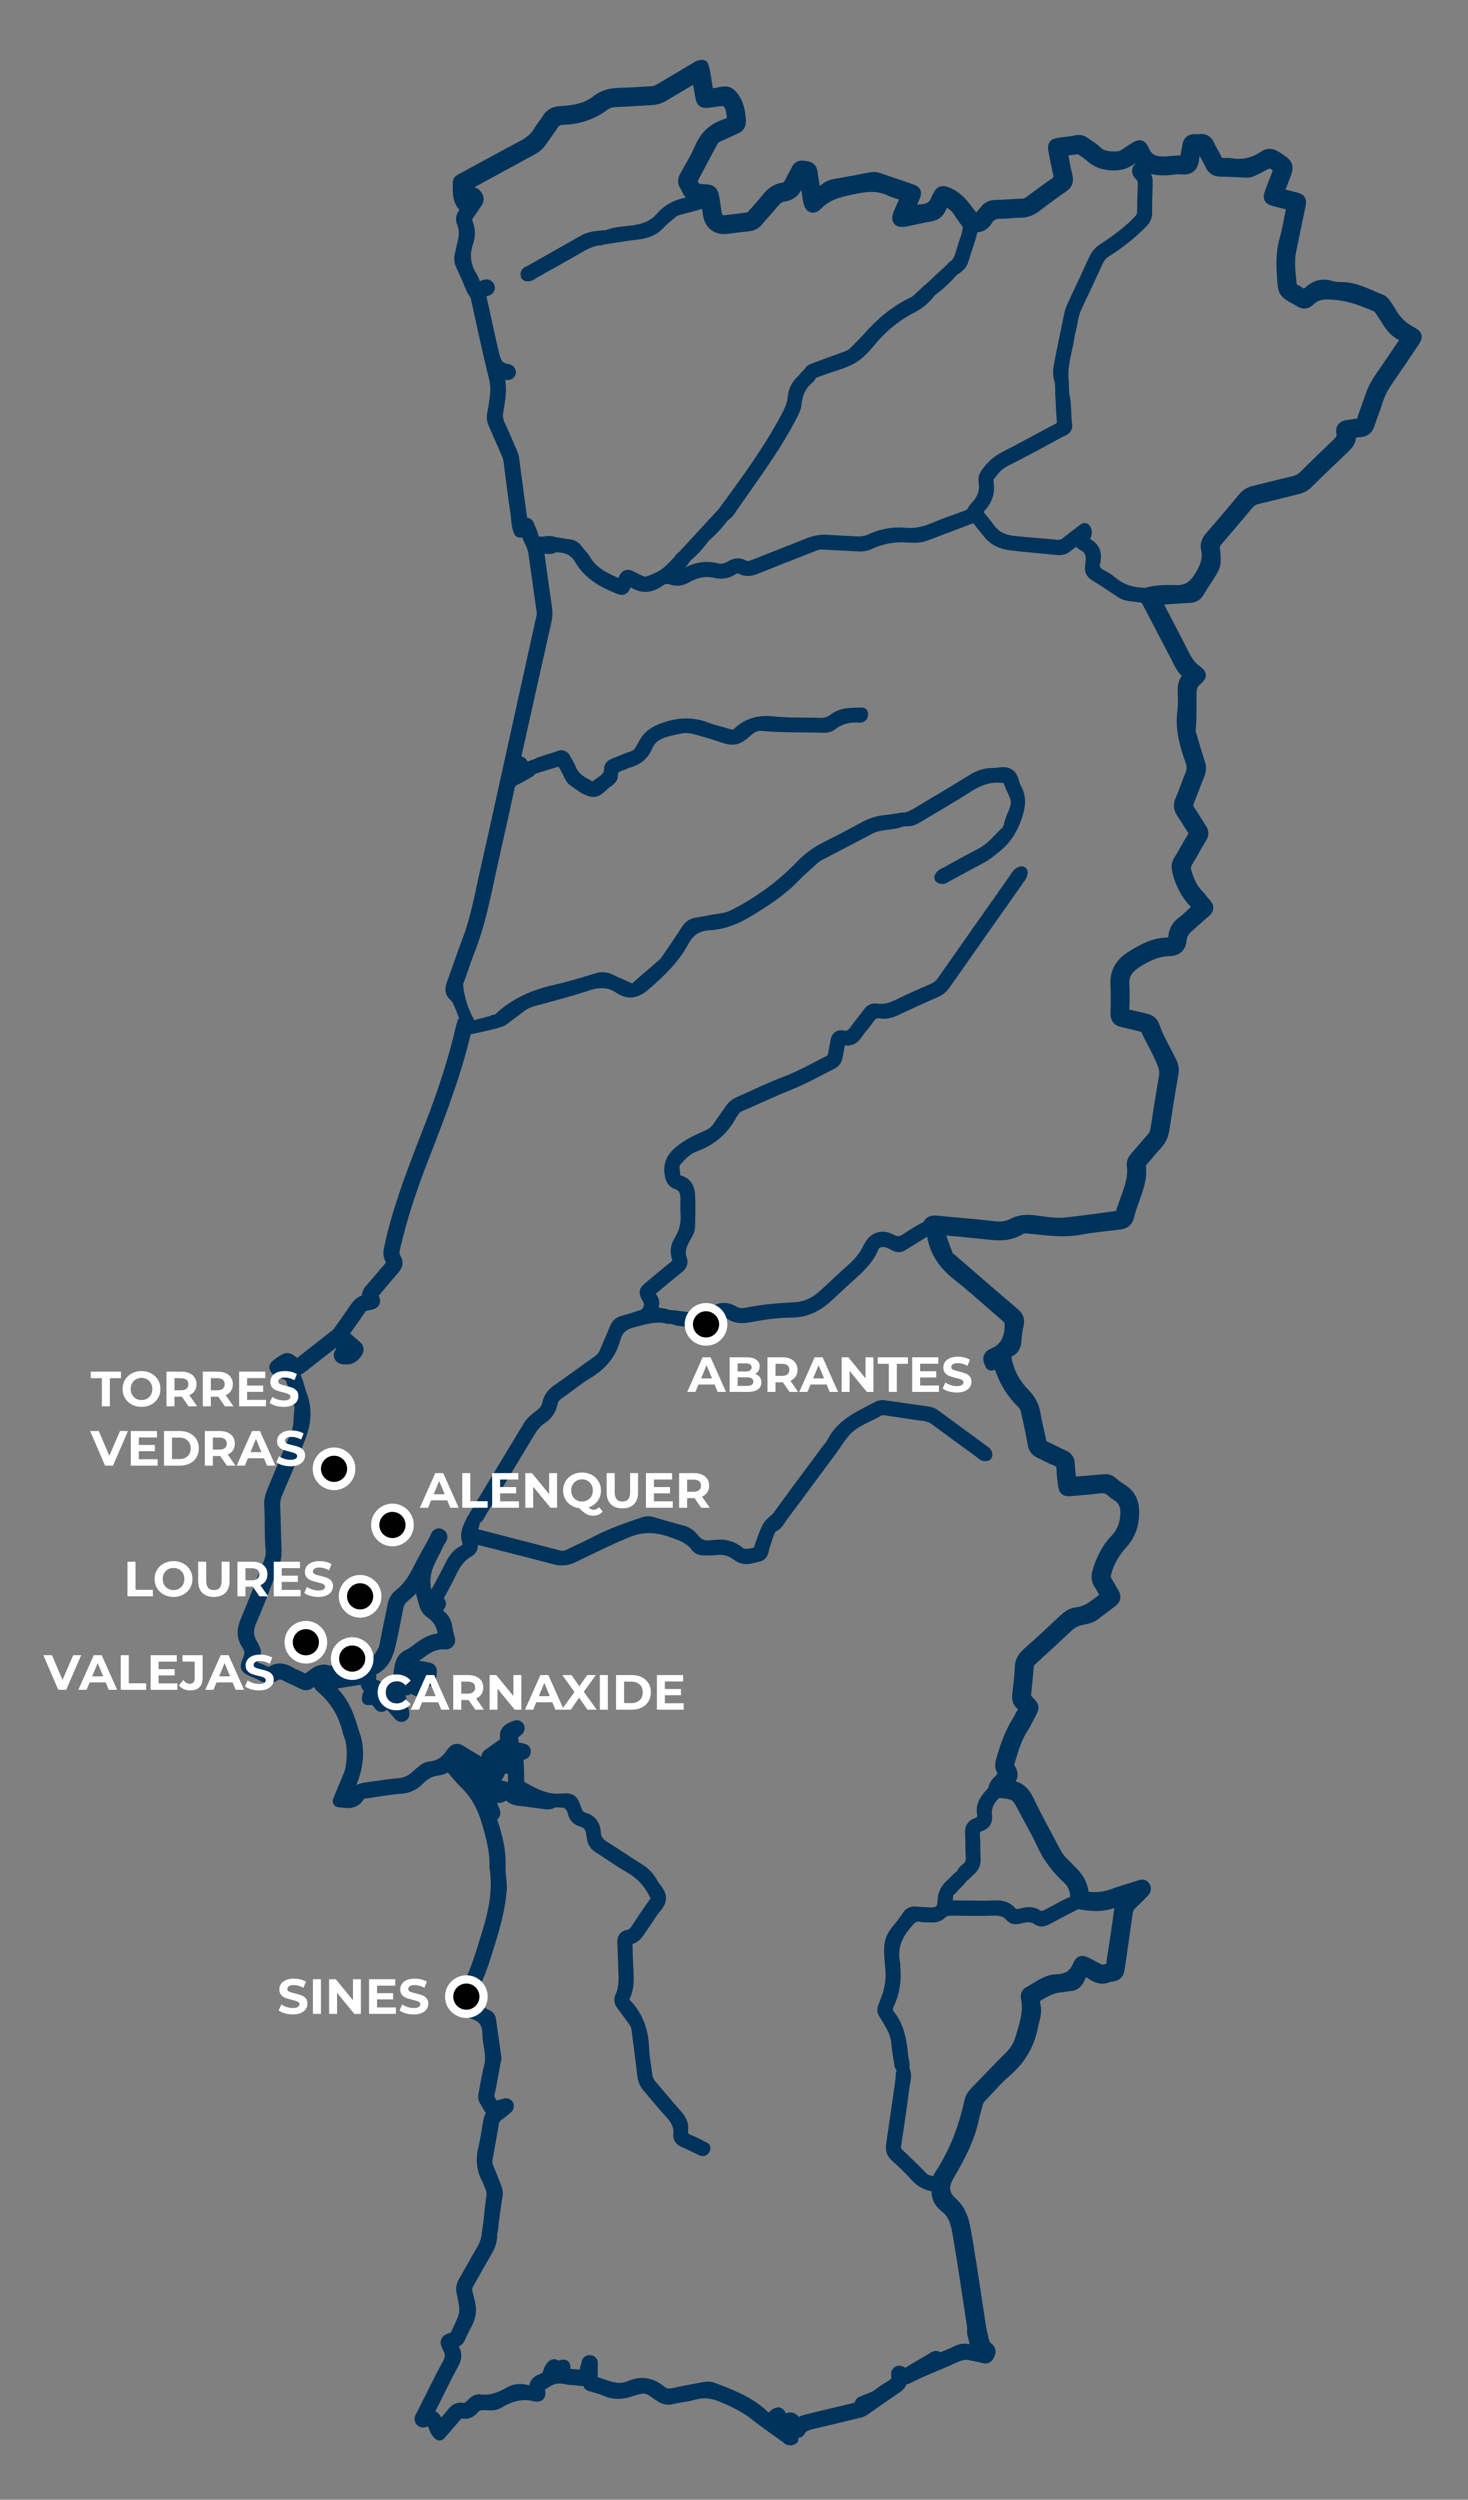 <?xml version="1.0" encoding="UTF-8"?> <svg xmlns="http://www.w3.org/2000/svg" xmlns:xlink="http://www.w3.org/1999/xlink" id="Layer_1" x="0px" y="0px" width="356.315px" height="606.384px" viewBox="0 0 356.315 606.384" xml:space="preserve"><rect x="0" y="0" width="356.315" height="606.384" fill="#808080" stroke="none"/> <g> <path fill="none" stroke="#00335B" stroke-width="3" stroke-linecap="round" stroke-linejoin="round" stroke-miterlimit="10" d=" M113.318,49.242c-0.324,0.54-0.691,0.827-1.13,0.12c-0.98-1.576-0.783-3.349-0.79-5.077c-0.002-0.515,0.534-0.651,0.93-0.865 c4.869-2.63,9.717-5.299,14.608-7.889c1.63-0.863,3.013-1.898,3.963-3.518c0.617-1.052,1.458-1.972,2.08-3.021 c0.654-1.102,1.553-1.653,2.806-1.709c0.385-0.017,0.766-0.099,1.151-0.123c2.934-0.182,5.726-0.793,8.093-2.681 c1.642-1.309,3.544-1.636,5.59-1.672c2.508-0.044,5.013-0.275,7.521-0.383c0.949-0.041,1.729-0.446,2.507-0.91 c2.655-1.583,5.308-3.167,7.971-4.737c0.544-0.321,1.041-0.771,1.868-0.756c0.711,2.218,0.701,4.627,1.381,6.861 c1.378,0.214,2.613-0.284,3.886-0.41c0.804-0.079,1.25,0.192,1.782,0.795c1.557,1.765,1.901,3.845,1.994,6.074 c0.036,0.857-0.238,1.311-0.986,1.639c-1.413,0.621-2.786,1.335-4.209,1.93c-0.696,0.291-1.191,0.69-1.543,1.358 c-1.531,2.904-3.114,5.781-4.63,8.692c-0.773,1.485,0.282,3.132,1.979,3.192c2.691,0.095,2.692,0.095,3.104,2.722 c0.159,1.017,0.303,2.037,0.471,3.052c0.19,1.144,1.113,1.906,2.287,1.784c1.854-0.194,3.696-0.488,5.549-0.694 c0.74-0.082,1.102-0.619,1.52-1.087c1.072-1.2,2.168-2.386,3.155-3.654c0.988-1.27,2.154-2.211,3.763-2.455 c1.008-0.153,1.58-0.7,1.99-1.596c0.482-1.051,1.103-2.038,1.608-3.08c0.47-0.971,1.211-0.667,1.985-0.58 c0.824,0.093,1.257,0.375,1.371,1.269c0.242,1.896,0.595,3.777,0.916,5.747c1.107-0.334,1.768-1.054,2.503-1.643 c0.722-0.579,1.488-0.92,2.422-1.071c2.856-0.463,5.698-1.017,8.539-1.564c0.58-0.112,1.106-0.152,1.689,0.052 c2.671,0.936,5.365,1.808,8.037,2.743c1.142,0.4,1.191,0.552,0.741,1.678c-0.475,1.189-0.995,2.36-1.544,3.652 c1.279,0.352,2.33-0.317,3.437-0.379c1.899-0.107,3.266-0.951,3.864-2.851c0.094-0.299,0.344-0.546,0.471-0.84 c0.369-0.852,0.864-0.829,1.694-0.526c2.649,0.968,4.161,3.124,5.731,5.227c1.127,1.509,1.637,1.561,2.915,0.135 c0.301-0.336,0.609-0.667,0.877-1.028c0.58-0.781,1.316-1.117,2.311-1.145c2.251-0.064,4.498-0.268,6.749-0.35 c0.696-0.025,1.215-0.292,1.743-0.682c2.074-1.529,4.127-3.089,6.259-4.533c0.927-0.628,1.032-1.33,0.811-2.302 c-0.399-1.756-0.764-3.521-1.079-5.293c-0.306-1.72-0.253-1.756,1.394-1.993c1.273-0.183,2.565-0.284,3.816-0.562 c0.776-0.173,1.362-0.042,1.967,0.42c0.87,0.664,1.887,1.172,2.645,1.94c1.591,1.615,3.53,1.629,5.553,1.533 c0.612-0.029,1.11-0.256,1.6-0.587c0.801-0.54,1.612-1.065,2.433-1.574c1.207-0.748,1.476-0.779,2.047,0.541 c1.128,2.61,3.24,3,5.678,2.853c1.155-0.07,2.31-0.249,3.462-0.225c0.942,0.02,1.229-0.449,1.363-1.23 c0.153-0.888,0.385-1.764,0.501-2.656c0.126-0.969,0.658-1.328,1.578-1.276c0.385,0.022,0.78,0.045,1.159-0.008 c1.038-0.146,1.67,0.226,2.094,1.227c0.475,1.121,1.217,2.129,1.688,3.251c0.419,0.997,1.086,1.353,2.092,1.314 c0.514-0.02,1.042-0.052,1.545,0.032c2.997,0.498,5.742-0.101,8.245-1.816c0.974-0.667,1.816-0.53,2.817,0.128 c2.968,1.951,2.999,1.903,1.738,5.155c-0.349,0.899-0.675,1.808-1.042,2.7c-0.304,0.739-0.245,1.185,0.689,1.332 c1.014,0.161,2.008,0.453,3.005,0.709c1.499,0.385,1.575,0.484,1.272,1.955c-0.739,3.59-1.529,7.171-2.244,10.766 c-0.574,2.888-0.099,5.773,0.142,8.656c0.039,0.464,0.352,0.655,0.689,0.844c0.449,0.252,0.959,0.427,1.347,0.75 c0.934,0.777,1.737,0.551,2.533-0.187c1.474-1.366,3.125-1.878,5.123-1.257c0.845,0.263,1.781,0.316,2.676,0.321 c3.411,0.018,6.276,1.747,9.329,2.891c0.511,0.191,0.869,0.532,1.158,0.976c0.386,0.594,0.822,1.16,1.166,1.777 c1.216,2.187,2.845,3.907,5.097,5.091c1.501,0.79,1.472,0.976,0.54,2.362c-2.048,3.048-4.097,6.096-6.192,9.111 c-1.11,1.598-2.019,3.265-2.594,5.138c-0.585,1.904-1.356,3.751-1.971,5.647c-0.343,1.059-0.949,1.587-2.079,1.64 c-0.824,0.039-1.64,0.256-2.679,0.431c0.646,1.752-0.389,2.755-1.496,3.797c-2.951,2.777-5.874,5.584-8.751,8.437 c-0.691,0.685-1.485,0.978-2.355,1.197c-3.182,0.799-6.358,1.625-9.557,2.352c-1.003,0.228-1.758,0.66-2.408,1.437 c-2.479,2.965-4.977,5.914-7.499,8.842c-0.583,0.677-0.806,1.311-0.716,2.257c0.361,3.776,0.309,3.782-1.743,6.993 c-0.694,1.085-1.423,2.15-2.072,3.261c-0.512,0.875-1.2,1.184-2.213,1.223c-2.683,0.103-5.36,0.333-7.962,0.507 c-0.374,0.632,0.03,0.98,0.224,1.355c2.129,4.116,4.301,8.21,6.389,12.346c0.737,1.459,1.573,2.749,2.931,3.732 c1.311,0.949,1.315,1.149,0.133,2.161c-1.021,0.874-1.367,1.866-1.391,3.178c-0.056,2.963,0.111,5.932-0.205,8.889 c-0.071,0.661,0.184,1.269,0.366,1.884c0.622,2.097,1.199,4.21,1.908,6.277c0.339,0.989,0.289,1.832-0.106,2.781 c-0.889,2.136-1.644,4.328-2.532,6.465c-0.362,0.873-0.278,1.548,0.249,2.32c0.98,1.434,1.833,2.955,2.799,4.398 c0.484,0.723,0.544,1.295,0.054,2.079c-1.192,1.909-2.241,3.907-3.404,5.836c-0.501,0.83-0.602,1.58-0.327,2.543 c0.61,2.135,1.43,4.109,3.038,5.703c0.546,0.541,0.951,1.222,1.481,1.781c1.002,1.058,1.077,1.398-0.219,2.45 c-1.199,0.973-2.298,2.068-3.479,3.065c-1.062,0.897-1.886,1.878-2.007,3.355c-0.131,1.597-0.863,2.502-2.679,2.549 c-3.031,0.079-5.678,1.324-8.208,2.98c-2.004,1.312-3.166,2.874-3.035,5.355c0.106,1.993,0.09,4,0,5.994 c-0.049,1.071,0.416,1.461,1.351,1.653c1.385,0.285,2.756,0.644,4.136,0.954c0.887,0.199,1.528,0.689,1.829,1.546 c1.073,3.052,2.75,5.815,4.178,8.695c0.459,0.926,0.602,1.76,0.43,2.765c-0.77,4.5-1.511,9.006-2.192,13.52 c-0.209,1.387-0.69,2.55-1.659,3.579c-1.191,1.265-2.265,2.637-3.418,3.939c-0.403,0.455-0.716,0.911-0.636,1.545 c0.364,2.862-0.654,5.449-1.58,8.06c-0.452,1.272-0.933,2.547-1.222,3.86c-0.262,1.192-0.874,1.753-2.058,1.894 c-3.256,0.389-6.534,0.682-9.752,1.284c-3.949,0.739-7.821,0.13-11.717-0.244c-0.973-0.094-1.97-0.27-2.828,0.269 c-2.911,1.828-6.033,1.294-9.162,0.958c-3.51-0.377-7.027-0.687-10.717-1.043c0.578,2.333,1.462,4.375,2.19,6.465 c0.218,0.627,0.841,0.953,1.325,1.371c4.972,4.295,9.922,8.615,14.932,12.865c0.913,0.774,1.207,1.492,0.916,2.657 c-0.31,1.242-0.455,2.539-0.529,3.82c-0.066,1.128-0.412,2.012-1.448,2.521c-1.069,0.525-1.087,1.251-0.857,2.361 c0.676,3.267,2.262,5.986,4.568,8.31c1.421,1.432,2.142,3.109,2.449,5.089c0.325,2.092,0.922,4.141,1.317,6.224 c0.138,0.727,0.464,1.099,1.119,1.393c1.526,0.684,2.995,1.496,4.524,2.174c0.805,0.357,1.201,0.865,1.244,1.739 c0.054,1.092,0.171,2.181,0.279,3.269c0.159,1.606,0.173,1.582,1.726,1.432c2.177-0.21,4.361-0.341,6.537-0.558 c0.756-0.075,1.368,0.053,1.955,0.561c0.68,0.588,1.39,1.166,2.163,1.617c2.912,1.7,3.226,4.344,2.872,7.336 c-0.268,2.268-1.206,4.148-2.72,5.818c-1.837,2.025-3.178,4.326-3.891,7.006c-0.219,0.823-0.255,1.457,0.203,2.174 c0.588,0.922,1.056,1.92,1.649,2.838c0.518,0.802,0.453,1.384-0.34,1.96c-1.458,1.06-2.862,2.195-4.315,3.264 c-1.018,0.749-2.293,0.802-3.461,1.118c-1.087,0.294-2.003,0.781-2.822,1.547c-2.965,2.772-5.947,5.526-8.943,8.264 c-0.447,0.409-0.761,0.79-0.811,1.441c-0.173,2.244-0.4,4.484-0.638,6.722c-0.089,0.842,0.195,1.461,0.795,2.054 c1.25,1.234,1.223,1.262,0.371,2.861c-0.575,1.079-1.071,2.211-1.743,3.227c-1.7,2.57-2.516,5.476-3.383,8.374 c-0.2,0.667-0.195,1.261,0.184,1.829c0.719,1.079,0.679,2.006-0.398,2.858c-0.314,0.249-0.638,0.624-0.617,1.165 c0.196,0.084,0.364,0.219,0.53,0.217c2.559-0.034,3.96,1.307,5.03,3.579c1.917,4.073,4.153,7.994,6.225,11.995 c0.598,1.155,1.262,2.231,2.243,3.108c0.623,0.557,1.159,1.211,1.767,1.788c1.474,1.4,2.583,2.956,2.911,5.06 c0.232,1.485,0.382,1.413,1.93,1.537c1.89,0.152,3.69-0.096,5.48-0.74c2.116-0.762,4.28-1.389,6.425-2.069 c0.412-0.131,0.881-0.422,1.197,0.118c0.274,0.468,0.022,0.851-0.327,1.193c-0.967,0.948-1.899,1.932-2.892,2.851 c-0.648,0.6-0.969,1.27-1.089,2.16c-0.609,4.525-1.304,9.038-1.931,13.561c-0.132,0.954-0.477,1.566-1.519,1.651 c-0.443,0.036-0.895,0.155-1.31,0.318c-1.116,0.437-2.098,0.176-3.096-0.397c-0.768-0.441-1.597-1.259-2.392-1.051 c-0.811,0.212-1.077,1.366-1.506,2.14c-0.451,0.814-1.01,1.263-1.953,1.319c-0.766,0.046-1.521,0.289-2.287,0.328 c-2.221,0.114-4.009,1.269-5.854,2.313c-0.454,0.257-0.642,0.59-0.611,1.092c0.024,0.386-0.059,0.796,0.044,1.156 c0.52,1.806-0.222,3.432-0.559,5.15c-0.864,4.409-2.964,7.956-6.388,10.88c-2.147,1.833-3.972,4.041-5.957,6.066 c-0.509,0.519-0.878,1.076-1.043,1.804c-0.241,1.064-0.646,2.093-0.853,3.162c-1.008,5.209-3.498,9.77-6.124,14.283 c-1.5,2.578-1.332,4.764,0.905,6.719c2.365,2.067,2.849,4.875,3.324,7.598c1.328,7.605,2.394,15.255,3.582,22.884 c0.138,0.887,0.428,1.75,0.589,2.635c0.156,0.86,0.5,1.583,1.203,2.12c0.59,0.45,0.545,0.808,0.202,1.536 c-0.39,0.829-0.751,0.636-1.317,0.497c-0.873-0.213-1.755-0.391-2.633-0.584c-0.007-0.232-0.014-0.464-0.022-0.697 c0.797-0.132,1.553,0.521,2.447,0.19c-0.125-0.32-0.152-0.687-0.319-0.771c-1.424-0.712-1.296-2.209-1.71-3.4 c-0.221-0.635-0.018-1.404-0.123-2.095c-1.133-7.442-2.211-14.895-3.486-22.313c-0.418-2.431-0.911-4.986-3.1-6.666 c-1.481-1.136-2.239-2.583-1.995-4.494c0.029-0.227-0.14-0.48-0.218-0.721c0.028-0.196,0.057-0.393,0.085-0.589 c0.144-0.704,0.436-1.349,0.825-1.944c3.453-5.283,5.702-11.061,7.08-17.199c0.042-0.188,0.096-0.375,0.134-0.564 c0.183-0.913,0.651-1.637,1.308-2.304c2.801-2.846,5.518-5.775,8.361-8.579c1.371-1.352,2.249-2.844,2.788-4.711 c0.913-3.163,1.996-6.257,1.302-9.624c-0.109-0.531-0.006-1.051,0.541-1.326c2.163-1.091,4.067-2.845,6.636-2.917 c2.553-0.071,4.319-1.053,5.338-3.498c0.497-1.192,0.773-1.15,1.976-0.559c0.981,0.482,1.928,1.033,2.907,1.518 c0.974,0.483,1.895,0.027,2.787-0.287c0.706-0.249,0.475-0.986,0.556-1.518c0.634-4.134,1.282-8.268,1.826-12.414 c0.172-1.311,0.586-2.347,1.751-3.015c-0.023-0.055-0.071-0.122-0.053-0.156c0.09-0.18,0.06-0.214-0.088-0.085 c-0.013,0.011,0.105,0.173,0.163,0.265c-1.29-0.501-2.371,0.28-3.453,0.684c-2.899,1.081-5.777,0.804-8.686,0.194 c-0.066-0.134-0.132-0.268-0.198-0.402c-0.004-2.014-0.312-3.927-1.88-5.391c-2.595-2.425-4.782-5.118-6.272-8.403 c-1.268-2.796-2.835-5.457-4.268-8.178c-2.189-4.156-2.188-4.157-6.96-4.576c-0.063-0.006-0.128,0.008-0.192,0.013 c-0.117-0.129-0.234-0.259-0.352-0.388c-0.064-1.355,1.09-1.979,1.773-2.867c0.487-0.633,0.751-1.174,0.262-1.897 c-0.512-0.757-0.412-1.527-0.17-2.382c0.949-3.357,2.086-6.626,3.957-9.601c0.411-0.653,0.705-1.38,1.13-2.023 c0.506-0.766,0.565-1.417-0.266-1.964c-0.965-0.635-0.973-1.564-0.864-2.569c0.23-2.114,0.545-4.23,0.589-6.35 c0.032-1.509,0.651-2.489,1.727-3.442c2.992-2.649,5.925-5.367,8.838-8.103c0.872-0.82,1.788-1.516,2.984-1.632 c2.751-0.267,4.649-2.059,6.7-3.601c0.501-0.377,0.612-0.744,0.274-1.291c-0.474-0.767-0.858-1.59-1.359-2.338 c-0.627-0.935-0.627-1.808-0.305-2.901c0.853-2.895,2.145-5.518,4.231-7.701c1.49-1.559,2.265-3.393,2.485-5.507 c0.226-2.166-0.083-4.106-2.129-5.374c-0.437-0.271-0.875-0.565-1.237-0.924c-0.955-0.946-2.064-1.132-3.361-0.967 c-2.172,0.275-4.358,0.451-6.541,0.628c-1.55,0.126-1.649,0.035-1.839-1.466c-0.137-1.086-0.299-2.179-0.306-3.27 c-0.009-1.301-0.402-2.167-1.738-2.629c-1.209-0.418-2.309-1.14-3.495-1.638c-1.034-0.434-1.618-1.037-1.81-2.231 c-0.398-2.477-0.993-4.922-1.511-7.379c-0.186-0.882-0.375-1.752-1.072-2.423c-3.299-3.178-5.292-7.059-6.158-11.538 c-0.139-0.203-0.278-0.406-0.417-0.608c2.605-1.366,3.492-3.604,3.583-6.443c0.035-1.097-0.132-1.763-0.952-2.458 c-3.97-3.364-7.785-6.921-11.874-10.13c-2.899-2.275-4.937-4.914-5.801-8.508c-0.227-0.946-0.341-2.035-1.225-2.726 c-0.028-0.146-0.056-0.291-0.084-0.437c0.174-1.094,0.884-1.238,1.843-1.144c4.681,0.458,9.377,0.793,14.045,1.355 c1.687,0.203,3.183,0.011,4.649-0.737c1.605-0.818,3.242-0.927,5.045-0.712c2.487,0.296,4.999,0.817,7.505,0.561 c4.228-0.433,8.434-1.07,12.652-1.602c0.577-0.073,0.966-0.288,1.126-0.866c1.072-3.872,3.264-7.484,2.734-11.729 c-0.097-0.777,0.26-1.339,0.752-1.895c1.325-1.496,2.588-3.046,3.927-4.529c0.59-0.654,0.909-1.373,1.043-2.225 c0.671-4.263,1.323-8.53,2.066-12.781c0.187-1.073,0.061-2.028-0.313-3.007c-1.13-2.957-2.786-5.659-4.104-8.524 c-0.279-0.606-0.767-0.79-1.358-0.924c-1.506-0.343-2.995-0.765-4.505-1.084c-1.05-0.222-1.5-0.719-1.464-1.854 c0.074-2.383,0.089-4.774-0.017-7.156c-0.132-2.963,1.202-4.952,3.646-6.487c2.644-1.66,5.303-3.175,8.524-3.255 c1.266-0.032,1.801-0.676,1.914-1.889c0.125-1.342,0.79-2.383,1.885-3.22c1.072-0.82,2.043-1.775,3.04-2.69 c1.064-0.977,1.135-1.064,0.136-2.117c-2.092-2.205-3.453-4.751-4.16-7.702c-0.211-0.879-0.234-1.585,0.248-2.375 c1.141-1.869,2.161-3.812,3.322-5.667c0.526-0.84,0.468-1.49-0.064-2.268c-0.835-1.223-1.539-2.537-2.399-3.74 c-0.739-1.035-0.918-1.972-0.361-3.193c0.853-1.871,1.424-3.87,2.268-5.746c0.597-1.327,0.608-2.536,0.129-3.884 c-1.363-3.837-2.467-7.714-1.889-11.885c0.202-1.458,0.139-2.964,0.086-4.444c-0.059-1.648,0.034-3.193,1.873-4.28 c-2.183-1.157-2.855-3.163-3.804-4.972c-2.454-4.675-4.894-9.357-7.34-14.037c0.018-0.234,0.036-0.469,0.053-0.703 c2.37-0.768,4.878-0.756,7.27-0.685c3.019,0.089,4.558-1.228,6.044-3.63c1.336-2.16,2.08-4.217,1.553-6.681 c-0.241-1.128,0.161-1.95,0.889-2.788c2.704-3.112,5.378-6.251,8-9.432c0.7-0.849,1.506-1.326,2.543-1.575 c3.19-0.766,6.363-1.601,9.558-2.34c1.044-0.241,1.89-0.673,2.655-1.432c2.652-2.632,5.332-5.236,8.049-7.8 c0.851-0.803,1.422-1.583,1.143-2.837c-0.207-0.931,0.289-1.439,1.252-1.536c0.767-0.077,1.523-0.308,2.289-0.34 c0.855-0.036,1.233-0.453,1.484-1.22c0.579-1.773,1.261-3.512,1.847-5.282c0.591-1.786,1.421-3.425,2.511-4.968 c1.968-2.787,3.816-5.658,5.768-8.456c0.577-0.827,0.54-1.344-0.395-1.769c-1.839-0.837-3.033-2.319-4.019-4.019 c-0.419-0.723-0.927-1.394-1.377-2.099c-0.318-0.499-0.691-0.903-1.26-1.143c-3.081-1.298-6.145-2.502-9.563-2.815 c-2.533-0.232-4.836-0.376-6.734,1.631c-0.043,0.046-0.108,0.071-0.157,0.112c-0.582,0.477-1.172,0.426-1.781,0.048 c-0.328-0.204-0.67-0.383-1.008-0.57c-2.989-1.66-2.995-1.659-3.234-5.111c-0.214-3.088-0.303-6.145,0.575-9.194 c0.693-2.405,1.049-4.906,1.604-7.352c0.196-0.863,0.004-1.32-0.913-1.49c-1.074-0.2-2.136-0.47-3.19-0.758 c-1.45-0.397-1.533-0.566-0.999-2.025c0.486-1.329,1.014-2.643,1.524-3.963c0.751-1.945,0.729-1.908-1.043-2.981 c-0.65-0.394-1.158-0.344-1.768-0.011c-0.96,0.524-1.949,0.993-2.917,1.503c-0.577,0.304-1.153,0.531-1.833,0.494 c-2.122-0.113-4.246-0.24-6.37-0.264c-1.135-0.013-1.746-0.531-2.198-1.51c-0.539-1.166-1.212-2.27-1.805-3.412 c-0.219-0.421-0.451-0.708-0.986-0.782c-1.128-0.156-1.239,0.583-1.399,1.381c-0.225,1.124-0.058,2.488-0.876,3.289 c-0.914,0.896-2.335,0.348-3.526,0.501c-2.242,0.287-4.487,0.46-6.672-0.381c-0.314-0.121-0.634-0.007-0.925,0.152 c0.039-0.292-0.044-0.525-0.326-0.658c-0.072-0.245-0.113-0.505-0.22-0.734c-0.852-1.83-0.897-1.851-2.594-0.727 c-1.129,0.748-2.23,1.302-3.694,1.371c-2.383,0.113-4.406-0.403-6.167-2.03c-0.608-0.562-1.354-0.975-2.029-1.467 c-0.368-0.269-0.731-0.549-1.223-0.443c-1.25,0.269-2.57,0.159-3.891,0.726c0.399,2.055,0.731,4.14,1.23,6.183 c0.274,1.121-0.006,1.786-0.936,2.428c-2.167,1.496-4.304,3.043-6.382,4.66c-1.163,0.905-2.349,1.438-3.857,1.417 c-1.537-0.021-3.08,0.282-4.616,0.247c-1.552-0.035-2.752,0.402-3.564,1.755c-0.79,1.315-1.93,1.803-3.426,1.437 c-0.279-0.04-0.559-0.08-0.838-0.12c-0.82-1.154-1.695-2.274-2.444-3.472c-0.831-1.331-2.011-2.105-3.55-2.613 c-0.354,0.616-0.787,1.182-1.025,1.821c-0.467,1.252-1.413,1.712-2.628,1.922c-1.521,0.263-3.029,0.6-4.541,0.91 c-0.504,0.103-1.001,0.256-1.509,0.322c-1.45,0.188-1.741-0.208-1.208-1.621c0.158-0.421,0.384-0.817,0.539-1.239 c0.39-1.062,1.049-2.03,1.231-3.246c-1.416-0.472-2.81-0.801-4.084-1.39c-2.578-1.192-5.137-1.134-7.877-0.597 c-3.62,0.71-7.17,1.316-9.91,4.152c-0.901,0.933-1.526,0.588-1.763-0.762c-0.301-1.711-0.52-3.437-0.808-5.15 c-0.086-0.513,0.021-1.163-0.79-1.507c-0.479,0.891-1.004,1.698-1.362,2.574c-0.605,1.481-1.534,2.451-3.198,2.667 c-1.126,0.146-1.962,0.808-2.687,1.706c-1.213,1.503-2.558,2.897-3.792,4.384c-0.579,0.698-1.255,1.035-2.141,1.124 c-1.729,0.173-3.455,0.385-5.177,0.619c-2.413,0.328-4.043-0.896-4.384-3.328c-0.125-0.892-0.253-1.783-0.38-2.674 c-0.202-0.658,0.095-1.702-1.181-1.53c-1.87,0.404-3.092-0.336-3.737-2.109c-0.065-0.179-0.165-0.354-0.283-0.504 c-0.593-0.755-0.535-1.466-0.067-2.3c1.292-2.303,2.664-4.581,3.707-6.997c1.148-2.66,2.945-4.335,5.659-5.325 c2.4-0.876,2.342-1.036,1.858-3.579c-0.048-0.253-0.075-0.516-0.167-0.753c-0.645-1.673-1.431-2.101-3.229-1.808 c-0.699,0.114-1.405,0.191-2.107,0.287c-1.555,0.212-1.705,0.099-1.987-1.513c-0.274-1.562-0.545-3.124-0.854-4.9 c-2.849,1.68-5.518,3.213-8.14,4.824c-0.968,0.595-1.958,0.918-3.082,0.975c-2.832,0.143-5.661,0.372-8.495,0.468 c-1.141,0.039-2.163,0.272-3.068,0.947c-2.929,2.186-6.233,3.262-9.87,3.371c-0.129,0.004-0.256,0.03-0.385,0.039 c-0.958,0.063-1.657,0.46-2.196,1.318c-0.856,1.362-1.883,2.615-2.767,3.961c-0.623,0.948-1.426,1.598-2.422,2.132 c-5.051,2.711-10.074,5.472-15.105,8.219c-1.723,0.941-1.725,0.946-1.492,2.84c0.039,0.318,0.13,0.63,0.197,0.945 C112.5,48.789,113.163,48.813,113.318,49.242z"></path> <path fill="none" stroke="#00335B" stroke-width="3" stroke-linecap="round" stroke-linejoin="round" stroke-miterlimit="10" d=" M118.737,539.847c0.265-2.362,0.498-4.728,0.812-7.084c0.107-0.802,0.018-1.514-0.314-2.238c-0.321-0.701-0.511-1.469-0.88-2.14 c-1.277-2.326-1.378-4.722-0.761-7.265c0.499-2.058,0.801-4.165,1.145-6.258c0.148-0.901,0.387-1.722,1.185-2.275 c-0.977-0.904-1.436-2.061-2.105-3.077c-0.361-0.548-0.259-1.105-0.148-1.674c0.429-2.208,0.778-4.436,1.321-6.615 c0.683-2.741-0.384-5.343-0.419-8.012c-0.034-2.612-1.244-4.117-3.658-4.916c-1.026-0.339-1.944-0.996-2.928-1.473 c-0.766-0.371-0.887-0.848-0.386-1.526c3.595-4.866,5.126-10.611,6.864-16.258c1.598-5.191,2.724-10.457,1.857-15.945 c-0.02-0.126-0.02-0.258-0.016-0.386c0.119-3.592-0.815-6.972-1.785-10.401c-1.061-3.748-2.689-7.018-5.497-9.743 c-1.474-1.43-2.734-3.08-4.164-4.716c-0.713,0.885-1.641,1.265-2.676,1.381c-1.811,0.204-3.273,1.07-4.527,2.337 c-1.213,1.224-2.567,1.95-4.385,2.072c-2.686,0.181-5.35,0.689-8.023,1.065c-0.82,0.115-1.721,0.115-2.215,0.938 c-1.143,1.904-2.844,1.496-4.773,1.259c0.923-2.229,1.776-4.289,2.63-6.348c0.896-2.163,1.037-6.863,0.275-9.072 c-0.21-0.608-0.451-1.21-0.604-1.833c-0.996-4.049-3.035-7.453-6.201-10.179c-0.38-0.327-0.768-0.68-0.985-1.325 c1.524-0.784,3.274-0.489,4.835-1.125c-0.581-0.603-1.327-0.517-2.011-0.617c-0.697-0.103-1.45-0.386-2.082-0.22 c-0.707,0.186-1.309,0.781-1.949,1.21c-0.374,0.251-0.752,0.503-1.092,0.796c-0.514,0.444-1.001,0.405-1.584,0.111 c-1.32-0.666-2.692-1.234-3.999-1.923c-0.92-0.485-1.779-0.67-2.719-0.108c-1.089,0.651-2.164,0.638-3.27-0.032 c-0.601-0.364-1.284-0.592-1.932-0.878c-1.839-0.811-1.947-0.857-1.2-2.588c0.592-1.372,0.622-2.606-0.206-3.798 c-1.35-1.942-1.174-3.788-0.256-5.916c1.987-4.605,3.695-9.329,5.568-13.983c0.397-0.987,0.601-1.957,0.504-3.004 c-0.335-3.601-0.136-7.218-0.345-10.822c-0.068-1.181,0.154-2.268,0.622-3.368c1.964-4.617,3.843-9.271,5.796-13.893 c0.411-0.972,0.624-1.946,0.66-2.989c0.033-0.963,0.133-1.925,0.211-2.886c0.047-0.58,0.048-1.14-0.148-1.713 c-0.645-1.884-1.269-3.776-1.854-5.679c-0.206-0.671-0.565-1.122-1.217-1.364c-0.301-0.112-0.606-0.233-0.874-0.405 c-0.666-0.428-1.695-0.332-1.976-1.295c-0.076-0.261,2.346-1.935,2.766-1.936c0.637-0.002,1.035,0.49,1.481,0.827 c0.69,0.523,1.229,0.649,1.994,0.03c2.804-2.269,5.677-4.453,8.503-6.695c0.393-0.312,0.703-0.746,1.001-1.159 c1.053-1.465,2.111-2.927,3.115-4.425c0.975-1.455,1.873-2.97,4.196-2.835c-0.957-1.208-0.479-1.946,0.221-2.732 c1.543-1.731,3-3.539,4.53-5.282c0.515-0.587,0.838-1.141,0.363-1.877c-0.691-1.07-0.452-2.162-0.199-3.309 c2.222-10.097,6.093-19.644,9.806-29.234c3.023-7.808,5.658-15.722,7.539-23.883c0.087-0.376,0.223-0.74,0.336-1.109 c0.297-0.01,0.58,0.03,0.818,0.23c-2.466,11.169-6.552,21.805-10.7,32.417c-2.769,7.083-5.192,14.269-6.924,21.682 c-0.241,1.031-0.457,2.022,0.171,2.968c0.671,1.01,0.265,1.754-0.445,2.552c-1.541,1.734-3.009,3.533-4.518,5.296 c-0.43,0.503-0.841,0.966-0.39,1.687c0.543,0.869,0.166,1.229-0.752,1.422c-0.845,0.177-1.765,0.188-2.358,1.086 c-1.243,1.88-2.563,3.711-3.885,5.538c-0.427,0.589-0.393,0.997,0.179,1.455c0.854,0.685,1.661,1.428,2.486,2.148 c0.288,0.252,0.61,0.48,0.543,0.946c-0.116,0.805-1.459,2.058-2.258,2.005c-0.622-0.042-1.397,0.206-1.827-0.341 c-0.431-0.548,0.235-1.032,0.408-1.547c0.212-0.634-0.276-1.887-0.948-2.333c-0.684-0.454-1.063,0.198-1.473,0.513 c-2.301,1.764-4.572,3.568-6.857,5.353c-1.68,1.312-1.454,1.344-3.102,0.183c-1.134-0.799-1.157-0.767-2.319,0.622 c2.833,0.349,3.517,2.479,4.097,4.716c0.209,0.808,0.51,1.593,0.777,2.387c1.029,3.063,0.715,6.164-0.344,9.059 c-1.747,4.771-3.832,9.419-5.809,14.105c-0.41,0.972-0.606,1.934-0.567,2.992c0.134,3.672,0.191,7.347,0.328,11.019 c0.042,1.12-0.132,2.15-0.549,3.192c-1.792,4.483-3.39,9.05-5.356,13.454c-1.022,2.29-1.073,4.249,0.26,6.305 c0.173,0.268,0.259,0.591,0.416,0.871c0.271,0.483,0.264,0.946,0.105,1.48c-0.249,0.841-1.011,1.734-0.575,2.523 c0.416,0.752,1.538,0.831,2.341,1.222c0.289,0.141,0.603,0.235,0.879,0.397c0.559,0.326,1.111,0.319,1.64-0.016 c1.566-0.993,3.028-0.642,4.48,0.272c0.433,0.272,0.922,0.457,1.394,0.663c2.947,1.286,1.855,1.503,4.556-0.452 c0.96-0.695,1.838-0.992,3.028-0.685c2.614,0.674,5.198,0.582,7.725-0.539c0.992-0.44,2.092-0.63,3.137-0.956 c0.426-0.132,0.918-0.225,1.152-0.649c0.768-1.394,1.875-2.581,2.169-4.263c0.554-3.17,1.287-6.308,1.903-9.468 c0.205-1.053,0.592-1.94,1.466-2.611c2.036-1.562,3.409-3.63,4.557-5.901c1.249-2.47,2.602-4.889,3.966-7.299 c0.317-0.56,0.53-1.802,1.224-1.414c0.869,0.485-0.166,1.306-0.433,1.92c-0.694,1.591-1.554,3.109-2.284,4.686 c-0.852,1.84-1.228,3.812-1.006,5.814c0.14,1.265,0.614,2.496,0.97,3.733c0.306,1.065,0.325,1.059,1.549,0.502 c0.107-0.03,0.215-0.06,0.322-0.09c0.725-0.394,1.156,0.016,0.687,0.557c-1.017,1.175-0.526,1.928,0.384,2.713 c0.77,0.665,1.134,1.533,1.326,2.505c0.175,0.884,0.32,1.781,0.589,2.638c0.299,0.954-0.026,1.402-0.963,1.332 c-2.282-0.171-4.095,0.837-5.826,2.147c-0.82,0.621-1.673,1.214-2.57,1.716c-1.113,0.623-1.429,1.496-1.208,2.659 c0.588,0.064,1.012-0.151,1.392-0.362c1.462-0.813,2.893-0.222,4.334,0.018c0.274,0.046,0.505,0.207,0.508,0.494 c0.006,0.779-0.057,1.599-0.582,2.185c-0.411,0.458-0.951-0.041-1.432-0.137c-0.113-0.023-0.241,0.03-0.364,0.048 c-0.383,0.877,0.406,1.891-0.31,2.841c-0.561-0.268-1.065-0.527-1.584-0.752c-0.324-0.141-0.645-0.501-1.027-0.095 c-0.753,0.799-0.938,0.224-1.072-0.449c-0.064-0.323-0.16-0.622-0.518-0.875c-0.728,0.362-1.573,0.598-2.241,1.158 c0.3,0.746,1.22,0.681,1.379,1.418c0.353,1.635,0.735,3.265,1.085,4.901c0.05,0.236,0.049,0.524-0.265,0.637 c-0.294,0.106-0.496-0.076-0.664-0.267c-0.724-0.822-1.414-1.676-2.161-2.476c-0.613-0.657-1.136-1.312-0.772-2.345 c-0.576,0.66-0.623,1.426-0.838,2.133c-0.179,0.589-0.687,0.756-0.983,0.27c-0.67-1.101-1.545-1.641-2.839-1.35 c-0.025-0.864,0.431-1.372,0.637-1.968c0.072-0.209,0.357-0.545,0.012-0.659c-1.216-0.402-0.951-1.513-1.151-2.551 c-3.285,0.528-6.474,1.04-9.597,1.542c-0.08,0.592,0.147,0.833,0.394,1.035c3.127,2.56,4.679,6.036,5.741,9.806 c0.192,0.681,0.471,1.336,0.674,2.014c0.931,3.121,0.665,6.235-0.287,9.275c-0.571,1.825-1.434,3.558-2.172,5.346 c1.093,0.461,1.914,0.313,2.478-0.584c0.738-1.172,1.885-1.419,3.133-1.572c2.493-0.304,4.971-0.779,7.471-0.957 c1.927-0.137,3.421-0.916,4.744-2.216c0.367-0.36,0.794-0.659,1.178-1.002c0.492-0.44,1.039-0.794,1.701-0.85 c2.352-0.199,4.078-1.382,5.347-3.316c0.07-0.107,0.177-0.19,0.247-0.297c0.538-0.818,1.136-0.831,1.953-0.318 c2.236,1.404,4.511,2.746,6.784,4.089c0.472,0.279,0.886,0.746,1.538,0.646c0.491-0.681,0.497-1.785,1.757-1.78 c0.385,0.002,0.375-1.296,0.07-1.242c-0.899,0.16-1.568-1.233-2.529-0.303c-0.269,0.26-0.764,0.514-1.011,0.125 c-0.35-0.551,0.287-0.756,0.614-0.999c0.982-0.73,1.984-1.434,2.993-2.127c0.568-0.39,1.002-0.852,0.841-1.589 c-0.368-1.682,0.717-2.265,1.994-2.733c0.298-0.109,0.607-0.341,0.856,0.01c0.246,0.348-0.047,0.581-0.276,0.804 c-0.485,0.473-1.321,0.705-1.223,1.591c0.092,0.827,0.124,1.709,0.45,2.449c0.285,0.648,1.175,0.283,1.758,0.514 c0.059,0.023,0.126,0.026,0.188,0.044c0.291,0.086,0.69,0.06,0.698,0.497c0.007,0.408-0.353,0.517-0.657,0.588 c-1.044,0.243-1.191,0.93-1.117,1.883c0.12,1.541,0.158,3.092,0.146,4.637c-0.007,0.81,0.279,1.28,0.986,1.682 c2.933,1.669,5.889,3.213,9.423,2.933c0,0.124,0.005,0.247,0.014,0.371c-0.646-0.014-1.291-0.027-1.937-0.041 c-0.234-0.02-0.353,0.103-0.396,0.319c-0.747,0.396-1.516,0.098-2.259,0.021c-1.723-0.179-3.433-0.494-5.157-0.657 c-1.062-0.101-2.025-0.29-2.737-1.165c-0.373-0.458-0.823-0.642-1.31-0.166c-0.909,0.888-1.803,0.699-2.88-0.172 c0.24,0.916-0.305,1.558-0.295,2.208c0.011,0.727,0.48,1.443,0.725,2.172c0.08,0.239,0.107,0.517-0.132,0.703 c-0.292,0.228-0.441-0.028-0.604-0.209c-0.002-0.484-0.184-0.859-0.71-1.1c-0.242,0.544-0.108,0.987,0.258,1.397 c1.404,3.954,2.637,7.931,2.503,12.214c-0.048,1.537,0.185,3.084,0.293,4.625c0.073,1.035-0.081,2.048-0.203,3.074 c-0.587,4.955-2.167,9.642-3.65,14.371c-1.086,3.462-2.389,6.782-4.444,9.786c-0.324,0.474-0.575,0.998-0.926,1.613 c1.832,0.952,3.6,1.863,5.359,2.791c0.496,0.262,1.132,0.401,1.234,1.1c0.451,3.119,0.899,6.238,1.327,9.36 c0.033,0.24-0.103,0.5-0.149,0.753c-0.48,2.594-0.879,5.207-1.467,7.776c-0.333,1.456,0.526,2.358,1.256,3.256 c0.529,0.651,1.289-0.169,1.959-0.245c0.313-0.035,0.609-0.214,0.922-0.254c0.154-0.019,0.406,0.088,0.473,0.214 c0.067,0.124,0.022,0.418-0.085,0.509c-0.734,0.626-1.465,1.263-2.258,1.81c-0.744,0.513-1.119,1.164-1.265,2.047 c-0.475,2.856-0.995,5.705-1.513,8.554c-0.142,0.783-0.077,1.504,0.248,2.252c0.666,1.533,1.258,3.099,1.863,4.658 c0.231,0.595,0.436,1.174,0.327,1.865c-0.393,2.477-0.717,4.966-1.068,7.45C119.201,539.85,118.969,539.848,118.737,539.847z M118.515,434.557c0.3-0.377,0.644,0.372,0.909-0.027c0.079-0.119,0.043-0.361-0.018-0.516c-0.124-0.317-0.434-0.524-0.728-0.42 c-0.443,0.157,0.191,0.674-0.209,0.915c-0.247,0.178-0.627-0.303-0.787,0.14c-0.039,0.109,0.126,0.397,0.255,0.443 C118.413,435.264,118.308,434.728,118.515,434.557z M84.333,326.226c-0.056-0.167-0.156-0.364-0.335-0.211 c-0.166,0.142,0.024,0.294,0.14,0.412c0.37,0.755-0.404,1.307-0.354,2.005c1.099,0.101,1.418-0.023,1.727-0.6 c0.422-0.79-0.352-0.956-0.69-1.338C84.704,326.363,84.498,326.313,84.333,326.226z M116.802,435.363 c0.05,0.096,0.099,0.191,0.149,0.287c0.029-0.076,0.094-0.161,0.078-0.226c-0.032-0.131-0.14-0.132-0.26-0.018 c-0.282-1.923-2.768-4.831-4.752-5.273C113.731,431.992,115.009,433.901,116.802,435.363z M97.804,406.51 c-0.404,0.008-0.859-0.03-0.777-0.563c0.259-1.679,0.238-3.479,2.186-4.376c0.922-0.425,1.748-1.082,2.566-1.702 c1.723-1.306,3.535-2.32,5.8-2.149c0.08,0.006,0.172-0.148,0.221-0.192c0.06-2.655-1-4.906-3.067-6.32 c-1.114-0.763-1.402-1.6-1.669-2.659c-0.498-1.975-1.261-3.895-1.199-6.027c-0.848,2.036-2.345,3.453-3.926,4.765 c-0.958,0.795-1.381,1.768-1.605,2.943c-0.551,2.901-1.105,5.804-1.773,8.679c-0.744,3.203-2.101,5.928-5.853,6.446 c-0.311,0.043-0.605,0.21-0.906,0.32c-0.554,0.004-1.025,0.229-1.589,0.521c0.618,0.3,1.091,0.164,1.563-0.011 c0.378-0.061,0.757-0.116,1.133-0.186c0.676-0.124,1.021,0.209,0.912,0.833c-0.245,1.401,0.587,1.922,1.695,2.304 c0.65,0.224,1.214,0.676,2.105,0.782c-0.341-0.901,0.325-1.081,0.888-1.398c1.095-0.618,2.369-0.904,3.319-1.787 c0.227,0.1,0.587,0.143,0.659,0.31c0.494,1.151,1.564,1.335,2.55,1.721c0.069-0.205,0.149-0.326,0.14-0.439 c-0.053-0.693-0.501-1.508-0.104-2.045c0.561-0.759,1.219,0.182,1.858,0.247c0.289,0.029,0.508-0.077,0.592-0.334 c0.083-0.253,0.023-0.528-0.284-0.597c-0.857-0.194-1.692-0.607-2.607-0.221C99.698,405.768,98.748,406.132,97.804,406.51z M128.242,435.514c-0.713-0.391-1.395-0.857-2.145-1.154c-0.993-0.394-1.275-1.042-1.275-2.08 c-0.001-2.121-0.166-4.242-0.242-6.363c-0.016-0.442,0.122-0.869-0.502-1.061c-0.583-0.179-0.193-0.938-0.622-1.283 c-0.61,0.082-1.014,0.527-1.437,0.895c-0.374,0.324-0.623,0.782,0.183,0.877c0.442,0.052,0.781,0.185,0.797,0.64 c0.03,0.831,0.485,1.626,0.234,2.468c-0.073,0.245-0.376,0.373-0.64,0.334c-0.892-0.131-1.205,0.406-1.511,1.118 c-0.525,1.223-0.581,1.227-1.786,0.517c-2.325-1.371-4.628-2.779-6.951-4.154c-1.492-0.884-1.209-1.126-2.591,0.505 c-0.097,0.115-0.324,0.271,0.129,0.631c1.65-0.257,2.639,1.099,3.773,2.213c0.642,0.631,1.301,1.246,1.929,1.892 c0.457,0.47,0.928,0.741,1.63,0.856c1.631,0.266,3.247,0.675,4.829,1.157c0.579,0.176,1.295,0.196,1.716,0.769 C124.868,435.797,126.495,435.769,128.242,435.514z M95.759,410.82c-1.116,1.436-1.061,1.621,0.886,3.008 C96.292,412.836,96.371,411.855,95.759,410.82z M92.307,412.201c0.575-1.477,0.575-1.477-1.108-1.481 C91.348,411.308,91.781,411.672,92.307,412.201z M85.608,406.565c-0.029-0.032-0.054-0.085-0.081-0.086 c-0.116-0.005-0.235-0.01-0.347,0.014c-0.139,0.03-0.11,0.094,0.082,0.112C85.375,406.615,85.491,406.58,85.608,406.565z M118.292,438.157c-0.044-0.098-0.088-0.196-0.132-0.294c-0.044,0.037-0.123,0.073-0.124,0.111 c-0.003,0.101,0.028,0.203,0.045,0.305C118.151,438.238,118.222,438.198,118.292,438.157z"></path> <path fill="none" stroke="#00335B" stroke-width="3" stroke-linecap="round" stroke-linejoin="round" stroke-miterlimit="10" d=" M113.318,49.242c-0.155-0.429-0.818-0.453-0.809-1.014c0.942,0.364,1.163-0.567,1.655-0.965c0.497-0.402,0.842-0.488,1.278,0.057 c0.441,0.552,0.672,1.041,0.18,1.711c-0.685,0.934-1.243,1.963-1.951,2.877c-0.578,0.746-0.681,1.468-0.352,2.322 c0.578,1.499,0.601,3.024,0.068,4.537c-1.049,2.981-0.642,5.775,0.985,8.446c0.298,0.49,0.532,1.04,0.687,1.593 c0.3,1.063,0.912,1.212,1.873,0.863c0.534-0.194,1.343-0.803,1.645-0.027c0.247,0.635-0.727,0.711-1.208,0.937 c-0.652,0.306-0.993,0.628-0.802,1.462c1.075,4.706,2.035,9.439,3.155,14.135c0.406,1.704,1.166,3.308,3.273,3.556 c0.126,0.015,0.249,0.066,0.369,0.113c0.264,0.103,0.419,0.275,0.332,0.581c-0.069,0.244-0.281,0.236-0.465,0.252 c-0.758,0.065-1.478-0.395-2.194-0.23c-0.307,0.349-0.209,0.668-0.122,0.971c0.623,2.161,0.405,4.329,0.059,6.498 c-0.091,0.572-0.147,1.152-0.275,1.717c-0.313,1.386-0.021,2.632,0.598,3.902c0.958,1.966,1.766,4.004,2.641,6.01 c0.258,0.59,0.513,1.173,0.593,1.827c0.26,2.109,0.545,4.216,0.826,6.322c0.392,2.937,0.784,5.873,1.188,8.808 c0.047,0.342,0.03,0.963,0.581,0.704c0.992-0.467,1.079,0.25,1.307,0.829c0.283,0.718,0.628,1.427,0.796,2.173 c0.268,1.189,1.039,1.444,2.112,1.476c0.951,0.029,1.903-0.412,2.848,0.01c0.123,0.218,0.245,0.437,0.368,0.655 c-0.383,0.566-0.953,0.528-1.542,0.522c-0.826-0.008-1.665-0.218-2.556,0.114c0.67,4.837,1.321,9.676,2.027,14.507 c0.152,1.04,0.131,2.017-0.102,3.048c-2.325,10.29-4.612,20.589-6.909,30.886c-0.252,1.13-0.521,2.258-0.732,3.396 c-0.148,0.798,0.091,1.003,0.746,0.675c0.375-0.188,0.884-0.813,1.102-0.273c0.495,1.225,1.463,0.903,2.329,0.894 c0.072,0.775-0.465,0.965-0.892,1.21c-1.06,0.609-2.114,1.234-3.213,1.765c-0.841,0.407-1.206,1.028-1.399,1.915 c-1.269,5.846-2.554,11.689-3.883,17.522c-1.698,7.456-2.965,15.024-5.833,22.178c-0.981,2.445-1.705,4.993-2.686,7.438 c-0.537,1.34,1.41,8.453,2.522,9.471c-0.185,0.194-2.37-5.611-2.555-5.417c-0.209-0.244-0.39-0.522-0.632-0.727 c-0.949-0.803-0.836-1.709-0.446-2.765c1.246-3.377,2.342-6.811,3.645-10.165c2.319-5.969,3.324-12.266,4.751-18.456 c1.529-6.636,2.969-13.293,4.439-19.942c2.952-13.358,5.895-26.719,8.859-40.074c0.127-0.574,0.241-1.133,0.16-1.713 c-0.669-4.772-1.337-9.544-2.018-14.314c-0.285-1.997-1.595-3.602-1.982-5.464c-0.723-0.328-0.945,0.533-1.576,0.321 c-0.635-1.431-0.563-3.065-0.803-4.62c-0.636-4.127-1.13-8.276-1.654-12.419c-0.09-0.715-0.311-1.365-0.6-2.016 c-1.044-2.351-2.056-4.715-3.095-7.068c-0.316-0.715-0.471-1.384-0.308-2.213c0.358-1.825,0.625-3.679,0.771-5.533 c0.142-1.809-0.366-3.59-0.792-5.315c-1.43-5.797-2.636-11.642-3.931-17.468c-0.209-0.942-0.854-1.541-1.189-2.36 c-0.778-1.904-1.605-3.79-2.486-5.648c-0.386-0.815-0.423-1.58-0.207-2.423c0.223-0.87,0.339-1.77,0.58-2.634 c0.496-1.782,0.603-3.55-0.127-5.284c-0.351-0.835-0.079-1.468,0.394-2.14c0.515-0.732,0.946-1.524,1.414-2.29 c0.253-0.183,0.548-0.505,0.295-0.711c-0.4-0.327-0.595,0.13-0.778,0.429C113.548,49.205,113.433,49.223,113.318,49.242z M124.876,187.719c0.775,0.169,1.267-0.193,1.571-0.866c0.036-0.081-0.054-0.318-0.11-0.327c-0.803-0.127-0.968,0.614-1.367,1.039 c-0.038,0.04-0.036,0.118-0.052,0.179c-0.072,0.079-0.144,0.158-0.216,0.237c0.059,0.003,0.128,0.029,0.174,0.006 C125.032,187.91,125.028,187.813,124.876,187.719z M124.797,186.135c0.047-0.05,0.087-0.091,0.126-0.133 c-0.079-0.041-0.155-0.095-0.239-0.115c-0.028-0.007-0.076,0.075-0.116,0.116C124.645,186.048,124.722,186.092,124.797,186.135z"></path> <path fill="none" stroke="#00335B" stroke-width="3" stroke-linecap="round" stroke-linejoin="round" stroke-miterlimit="10" d=" M235.929,570.44c0.007,0.232,0.014,0.464,0.022,0.697c-1.64-0.471-3.099-0.011-4.599,0.693c-3.606,1.692-7.388,2.996-10.917,4.862 c-0.553,0.292-1.067,0.278-1.834-0.112c0.405,1.635-0.564,2.164-1.479,2.786c-2.512,1.707-4.997,3.452-7.486,5.192 c-0.489,0.342-1.045,0.449-1.605,0.582c-3.498,0.837-6.987,1.716-10.494,2.51c-1.459,0.33-2.874,0.639-3.671,2.186 c-1.015-0.521-1.212-1.608-2.063-2.276c-0.72,0.267-1.298,0.822-1.982,1.395c0.638,1.102,1.987,1.469,2.488,2.619 c-0.807,0.402-1.162-0.221-1.587-0.524c-2.41-1.721-4.855-3.401-7.176-5.237c-2.501-1.979-5.273-3.354-8.206-4.574 c-2.381-0.99-4.612-1.249-7.077-0.553c-1.723,0.487-3.541,0.631-5.288,1.048c-0.966,0.23-1.715,0.007-2.52-0.48 c-1.26-0.763-2.441-1.946-3.863-2.077c-1.336-0.123-2.763,0.463-4.113,0.861c-1.86,0.548-3.634,0.55-5.433-0.262 c-0.99-0.446-2.073-0.686-3.112-1.026c-0.305-0.1-0.832-0.175-0.867-0.343c-0.31-1.496-1.573-0.978-2.442-1.157 c-1.064-0.22-2.196-0.125-3.252-0.367c-1.725-0.395-3.236-0.183-4.758,0.786c-1.074,0.683-2.157,1.135-1.74,2.734 c0.143,0.548-0.252,0.828-0.828,0.675c-3.32-0.886-6.308-0.023-9.139,1.713c-1.005,0.616-2.142,0.381-3.214,0.344 c-1.169-0.04-2.149,0.181-2.91,1.119c-0.607,0.749-1.376,1.14-2.369,0.967c-0.867-0.152-1.425,0.259-1.961,0.917 c-1.211,1.487-2.501,2.91-3.764,4.366c-0.82-0.669-1.053-1.507-1.323-2.265c-0.359-1.009-0.984-1.222-1.925-1.058 c-0.408,0.071-0.902,0.428-1.228-0.079c-0.299-0.465,0.135-0.858,0.324-1.234c2.076-4.141,4.107-8.307,6.304-12.383 c0.751-1.393,0.862-2.557,0.115-3.928c-0.923-1.694-0.533-1.831,0.772-2.234c0.607-0.187,0.98-0.586,1.203-1.158 c0.07-0.18,0.152-0.355,0.234-0.53c2.16-4.588,2.19-4.594,1.158-9.495c-0.202-0.96-0.093-1.726,0.392-2.555 c1.396-2.389,2.69-4.837,4.106-7.213c0.87-1.46,1.544-2.952,1.632-4.668c0.229,0.023,0.457,0.047,0.686,0.07 c0.137,1.535-0.318,2.887-1.101,4.207c-1.543,2.602-2.983,5.265-4.487,7.891c-0.4,0.698-0.561,1.348-0.366,2.187 c0.392,1.688,1.023,3.47,0.799,5.109c-0.235,1.712-1.36,3.302-2.096,4.945c-0.105,0.235-0.221,0.466-0.313,0.706 c-0.193,0.504-0.484,0.94-1.019,1.083c-1.202,0.321-1.095,1.076-0.598,1.87c0.777,1.239,0.6,2.33-0.09,3.583 c-1.459,2.649-2.766,5.382-4.128,8.084c-0.773,1.533-1.534,3.072-2.533,5.074c2.209-1.011,2.489,0.496,3.052,1.626 c0.14,0.281,0.212,0.618,0.722,0.712c0.957-1.111,1.992-2.253,2.954-3.453c0.564-0.703,1.17-1.199,2.115-1.032 c1.086,0.193,1.835-0.352,2.528-1.078c0.54-0.565,1.111-1.073,1.998-0.961c2.547,0.321,4.811-0.52,6.967-1.754 c1.22-0.698,2.468-0.966,3.878-0.628c0.782,0.188,1.625,0.119,2.593,0.174c-0.339-1.509,0.212-2.352,1.489-2.805 c0.934-0.331,1.645-0.907,1.844-1.994c0.077-0.42,0.403-0.798,0.632-1.185c0.139-0.236,0.498-0.46,0.62-0.299 c0.739,0.972,1.6-0.119,2.278,0.071c0.35,0.899-0.798,1.043-0.66,1.831c1.589,0.519,3.281,0.372,4.906,0.674 c0.46,0.086,0.725-0.121,0.839-0.564c0.161-0.623,0.284-1.262,0.515-1.859c0.169-0.436,0.011-1.256,0.689-1.201 c0.69,0.056,0.391,0.804,0.411,1.253c0.04,0.9,0.019,1.805-0.018,2.706c-0.024,0.577,0.116,1.013,0.713,1.196 c2.846,0.874,5.594,2.412,8.731,1.037c2.653-1.163,5.112-0.7,7.312,1.154c1.045,0.881,2.194,0.866,3.449,0.592 c2.263-0.494,4.541-0.917,6.816-1.351c0.82-0.156,1.617-0.242,2.463,0.082c4.149,1.59,8.315,3.126,11.71,6.16 c0.563,0.504,1.185,1.247,1.91,1.179c0.609-0.058,1.151-0.76,1.737-1.155c0.151-0.102,0.357-0.122,0.515-0.173 c0.842,0.497,0.254,1.63,0.953,2.174c2.174-1.337,2.172-1.336,3.58,0.472c0.064,0.082,0.215,0.096,0.418,0.179 c0.58-0.805,1.51-1.017,2.444-1.24c3.692-0.881,7.379-1.784,11.072-2.662c0.746-0.177,1.575-0.163,1.568-1.285 c-0.002-0.356,0.423-0.35,0.698-0.491c1.211-0.62,2.596-0.838,3.693-1.738c0.892-0.732,1.882-1.358,2.881-1.943 c1.069-0.627,1.839-1.308,1.577-2.732c-0.158-0.861,0.427-1.046,1.061-0.61c0.727,0.501,1.288,0.276,1.938-0.119 c1.815-1.104,3.653-2.17,5.487-3.242c0.372-0.217,0.814-0.693,1.199-0.305c0.6,0.605,1.067,0.158,1.557-0.033 c1.019-0.398,2.052-0.783,3.013-1.298C233.346,569.901,234.61,569.83,235.929,570.44z M187.86,587.305 c0.066,0.43,0.384,0.551,0.648,0.722c0.067-0.17,0.19-0.34,0.19-0.51c0-0.308-0.021-0.692-0.5-0.562 C188.053,586.994,187.954,587.202,187.86,587.305z M134.686,575.511c-0.034-0.098-0.069-0.195-0.103-0.293 c-0.091,0.046-0.223,0.068-0.263,0.142c-0.078,0.142-0.106,0.332,0.126,0.359C134.517,575.727,134.605,575.585,134.686,575.511z"></path> <path fill="none" stroke="#00335B" stroke-width="3" stroke-linecap="round" stroke-linejoin="round" stroke-miterlimit="10" d=" M119.137,541.775c-0.229-0.023-0.457-0.047-0.686-0.07c0.095-0.619,0.191-1.239,0.286-1.858c0.232,0.002,0.464,0.003,0.696,0.005 C119.505,540.519,119.327,541.148,119.137,541.775z"></path> <path fill="none" stroke="#00335B" stroke-width="3" stroke-linecap="round" stroke-linejoin="round" stroke-miterlimit="10" d=" M166.319,135.117c-0.852,1.674-2.564,2.652-3.552,4.331c1.138,0.616,2.2,0.639,3.278,0.024c0.111-0.063,0.247-0.082,0.357-0.147 c2.37-1.394,4.871-1.879,7.58-1.202c1.243,0.311,2.42,0.009,3.501-0.665c0.944-0.589,1.898-0.704,2.918-0.158 c0.856,0.458,1.71,0.288,2.586-0.06c4.359-1.736,8.746-3.4,13.088-5.177c1.587-0.649,3.157-0.971,4.868-0.831 c2.181,0.179,4.372,0.223,6.556,0.368c1.371,0.091,2.677-0.031,3.945-0.625c2.613-1.223,5.365-1.718,8.249-1.448 c2.423,0.227,4.699-0.269,6.942-1.219c2.542-1.077,5.158-1.983,7.756-2.927c0.806-0.293,1.52-0.626,1.894-1.466 c0.128-0.288,0.341-0.552,0.563-0.78c1.757-1.808,2.618-3.903,2.162-6.456c-0.133-0.742,0.199-1.331,0.634-1.941 c1.18-1.656,2.614-2.908,4.462-3.84c4.248-2.141,8.394-4.484,12.617-6.677c0.985-0.512,1.413-1.062,1.292-2.226 c-0.219-2.108-0.256-4.235-0.369-6.354c0.123,0.003,0.247,0.006,0.37,0.009c0.649,2.449,0.388,4.986,0.726,7.466 c0.13,0.953-0.739,1.12-1.324,1.434c-4.536,2.438-9.049,4.921-13.649,7.233c-1.657,0.833-2.666,2.167-3.743,3.52 c-0.446,0.56-0.441,1.219-0.341,1.848c0.357,2.261-0.334,4.115-1.867,5.802c-1.088,1.198-0.988,1.29-0.009,2.512 c0.725,0.905,1.503,1.773,2.168,2.72c1.438,2.048,3.497,3.02,5.868,3.287c3.518,0.396,7.059,0.597,10.581,0.96 c1.055,0.109,1.849-0.18,2.641-0.831c1.332-1.093,2.727-2.109,4.192-3.231c0.457,0.703,0.193,1.254-0.004,1.742 c-0.342,0.849-0.241,1.499,0.604,1.952c1.75,0.939,2.144,2.449,1.719,4.249c-0.365,1.548,0.163,2.561,1.581,3.271 c0.973,0.488,1.92,1.085,2.751,1.785c2.394,2.016,5.196,2.699,8.228,2.744c-0.018,0.234-0.035,0.469-0.053,0.703 c-1.339-0.171-2.68-0.333-4.018-0.517c-0.707-0.098-1.355-0.342-1.962-0.747c-2.034-1.357-4.061-2.727-6.151-3.995 c-0.907-0.55-1.273-1.196-1.069-2.209c0.038-0.187-0.005-0.389,0.027-0.578c0.339-1.989,0.023-3.679-2.004-4.663 c-0.61-0.296-0.726-0.852-0.51-1.479c0.028-0.165,0.133-0.375,0.068-0.485c-0.118-0.202-0.283-0.029-0.415,0.063 c-1.039,0.757-2.11,1.474-3.106,2.284c-0.704,0.573-1.421,0.745-2.316,0.651c-3.715-0.392-7.443-0.671-11.153-1.102 c-2.224-0.258-4.2-1.12-5.612-2.995c-0.736-0.977-1.595-1.866-2.282-2.875c-0.595-0.874-1.232-0.901-2.129-0.554 c-3.359,1.301-6.747,2.526-10.102,3.835c-1.22,0.476-2.431,0.817-3.749,0.694c-0.319-0.03-0.646,0.019-0.966-0.008 c-3.333-0.28-6.534,0.21-9.571,1.644c-1.021,0.482-2.071,0.557-3.196,0.476c-2.763-0.199-5.534-0.275-8.3-0.439 c-0.874-0.052-1.633,0.227-2.418,0.538c-4.544,1.803-9.104,3.567-13.643,5.383c-1.184,0.473-2.334,0.761-3.511,0.093 c-0.871-0.494-1.636-0.162-2.358,0.272c-1.22,0.733-2.476,0.964-3.875,0.629c-2.561-0.612-4.957-0.104-7.204,1.21 c-1.113,0.651-2.261,0.85-3.51,0.413c-1.037-0.363-2.046-0.224-2.942,0.417c-2.191,1.569-4.329,1.872-6.637,0.121 c-0.953-0.723-1.082-0.552-1.597,0.631c-0.68,1.563-0.652,1.494-2.17,0.877c-3.58-1.455-6.794-3.362-8.811-6.813 c-1.127-1.928-2.773-2.939-4.999-3.041c-0.448-0.02-0.892-0.132-1.337-0.201c-0.123-0.218-0.245-0.437-0.368-0.655 c1.329,0.217,2.654,0.476,3.99,0.635c0.774,0.092,1.304,0.447,1.757,1.041c0.664,0.87,1.484,1.643,2.028,2.579 c1.807,3.109,4.855,4.446,7.921,5.811c0.783,0.348,1.108,0.201,1.434-0.582c0.739-1.772,0.783-1.754,2.53-0.844 c2.782,1.45,2.726,1.315,5.601,0.109c2.248-0.943,3.749-2.63,5.346-4.298C165.208,135.719,165.425,134.874,166.319,135.117z"></path> <path fill="none" stroke="#00335B" stroke-width="3" stroke-linecap="round" stroke-linejoin="round" stroke-miterlimit="10" d=" M173.301,318.414c1.587-1.16,3.181-1.078,4.83-0.101c0.979,0.581,2.035,0.607,3.167,0.379c3.858-0.777,7.77-1.105,11.699-1.304 c2.511-0.127,4.748-1.155,6.623-2.783c2.53-2.196,4.896-4.581,7.417-6.788c1.677-1.468,2.996-3.133,3.968-5.146 c1.115-2.311,3.002-3.005,5.19-1.829c1.448,0.778,2.565,0.643,3.884-0.226c1.711-1.128,3.423-2.283,5.326-3.09 c0.028,0.146,0.056,0.291,0.084,0.437c-2.137,1.316-4.284,2.618-6.406,3.958c-0.611,0.386-1.151,0.45-1.791,0.086 c-0.557-0.317-1.16-0.558-1.755-0.802c-1.355-0.555-3.201-0.022-3.74,1.333c-1.119,2.814-3.214,4.765-5.386,6.703 c-1.972,1.759-3.877,3.594-5.831,5.374c-2.413,2.199-5.227,3.512-8.523,3.516c-3.371,0.004-6.676,0.49-9.973,1.097 c-1.54,0.284-3.067,0.465-4.48-0.434c-1.367-0.87-2.668-0.736-3.938,0.195C173.459,318.851,173.32,318.67,173.301,318.414z"></path> <path fill="none" stroke="#00335B" stroke-width="3" stroke-linecap="round" stroke-linejoin="round" stroke-miterlimit="10" d=" M257.546,92.57c-0.528-1.228-0.519-2.542-0.286-3.785c0.768-4.101,1.668-8.177,2.488-12.268c0.166-0.83,0.427-1.604,0.788-2.368 c1.757-3.724,3.506-7.453,5.215-11.199c0.472-1.036,1.141-1.81,2.096-2.434c3.075-2.011,6.042-4.157,8.606-6.828 c0.674-0.703,1.042-1.385,1.046-2.36c0.01-2.191,0.073-4.382,0.171-6.571c0.04-0.893-0.139-1.641-0.807-2.261 c-0.749-0.696-0.88-1.361,0.123-1.977c0.195-0.12,0.292-0.398,0.434-0.604c0.282,0.133,0.365,0.365,0.326,0.658 c-0.662,0.611-0.863,1.225-0.075,1.908c0.593,0.514,0.629,1.214,0.608,1.947c-0.068,2.382-0.154,4.766-0.128,7.149 c0.011,0.998-0.36,1.664-1.034,2.351c-2.631,2.681-5.554,4.987-8.725,6.98c-1.026,0.645-1.695,1.496-2.192,2.591 c-1.649,3.63-3.334,7.244-5.06,10.838c-0.961,2.002-1.049,4.21-1.63,6.3c-0.239,0.86-0.302,1.769-0.485,2.647 c-0.639,3.067-1.519,6.105-1.106,9.297C257.793,92.592,257.67,92.588,257.546,92.57z"></path> <path fill="none" stroke="#00335B" stroke-width="3" stroke-linecap="round" stroke-linejoin="round" stroke-miterlimit="10" d=" M227.424,530.172c-2.104-0.061-3.774-0.902-5.191-2.503c-1.449-1.637-3.043-3.16-4.689-4.602c-0.96-0.841-1.143-1.719-0.963-2.898 c0.756-4.967,1.457-9.942,2.167-14.916c0.091-0.637,0.178-1.285,0.154-1.923c-0.017-0.471,0.293-0.658,0.532-0.939 c0.475,1.366-0.045,2.693-0.213,4.011c-0.597,4.662-1.268,9.316-1.989,13.961c-0.148,0.952,0.082,1.58,0.747,2.213 c1.96,1.866,3.929,3.729,5.795,5.687c1.066,1.118,2.468,0.95,3.734,1.319C227.481,529.78,227.453,529.976,227.424,530.172z"></path> <path fill="none" stroke="#00335B" stroke-width="3" stroke-linecap="round" stroke-linejoin="round" stroke-miterlimit="10" d=" M171.724,49.221c-0.384-0.399-0.805-0.236-1.247-0.113c-1.977,0.549-3.953,1.106-5.944,1.603c-0.654,0.163-1.171,0.478-1.657,0.911 c-0.912,0.811-1.935,1.522-2.735,2.43c-1.555,1.765-3.532,2.372-5.771,2.61c-2.354,0.251-4.69,0.679-7.034,1.03 c0.008-0.123,0.011-0.246,0.009-0.369c1.795-0.75,3.735-0.871,5.616-1.076c2.96-0.323,5.606-1.073,7.625-3.431 c1.688-1.971,3.902-3.017,6.442-3.473c1.066-0.192,2.099-0.565,3.147-0.857c0.433-0.12,0.697-0.32,0.367-0.793 C171.819,47.519,171.522,48.563,171.724,49.221z"></path> <path fill="none" stroke="#00335B" stroke-width="3" stroke-linecap="round" stroke-linejoin="round" stroke-miterlimit="10" d=" M241.737,434.607c-0.183,0.263-0.332,0.559-0.553,0.783c-1.428,1.451-2.162,3.147-1.889,5.21c0.152,1.149-0.413,1.838-1.443,2.182 c-1.232,0.413-1.606,1.219-1.499,2.501c0.15,1.793,0.037,3.607,0.165,5.403c0.085,1.198-0.203,2.133-1.152,2.881 c-0.599,0.472-0.987,1.186-1.89,1.632c0.051-1.045,0.808-1.483,1.343-1.959c0.844-0.753,1.153-1.584,1.085-2.707 c-0.116-1.927-0.046-3.864-0.154-5.791c-0.061-1.094,0.185-1.89,1.298-2.243c1.303-0.413,1.804-1.306,1.582-2.631 c-0.425-2.541,1.427-3.968,2.756-5.651C241.503,434.348,241.62,434.477,241.737,434.607z"></path> <path fill="none" stroke="#00335B" stroke-width="3" stroke-linecap="round" stroke-linejoin="round" stroke-miterlimit="10" d=" M261.506,461.544c-2.508,1.3-5.03,2.574-7.515,3.915c-0.754,0.407-1.421,0.535-2.133,0.022c-1.211-0.874-2.514-0.744-3.877-0.465 c-0.901,0.185-1.902,0.628-2.664-0.372c0.116-0.105,0.232-0.21,0.348-0.315c1.077,0.55,2.16,0.083,3.189-0.105 c1.02-0.187,1.911-0.133,2.742,0.428c0.923,0.623,1.723,0.463,2.671-0.032c2.319-1.212,4.569-2.574,7.041-3.477 C261.375,461.276,261.44,461.41,261.506,461.544z"></path> <path fill="none" stroke="#00335B" stroke-width="3" stroke-linecap="round" stroke-linejoin="round" stroke-miterlimit="10" d=" M236.051,54.74c-0.527,2.857-1.622,5.548-2.446,8.318c-0.349,1.173-1.279,1.875-2.318,2.432c-0.437-0.576,0.163-0.774,0.431-0.991 c0.888-0.717,1.335-1.645,1.632-2.721c0.388-1.407,0.877-2.787,1.336-4.174c0.321-0.971,0.552-1.955,0.526-2.985 C235.492,54.66,235.771,54.7,236.051,54.74z"></path> <path fill="none" stroke="#00335B" stroke-width="3" stroke-linecap="round" stroke-linejoin="round" stroke-miterlimit="10" d=" M242.174,328.836c-1.601-0.13-1.127,1.327-1.544,2.144c-0.854-1.544-0.618-2.087,1.128-2.752 C241.896,328.431,242.035,328.634,242.174,328.836z"></path> <path fill="none" stroke="#00335B" stroke-width="3" stroke-linecap="round" stroke-linejoin="round" stroke-miterlimit="10" d=" M273.645,460.666c-0.057-0.092-0.176-0.254-0.163-0.265c0.148-0.129,0.178-0.094,0.088,0.085c-0.017,0.034,0.031,0.101,0.053,0.156 C273.629,460.646,273.645,460.666,273.645,460.666z"></path> <path fill="none" stroke="#00335B" stroke-width="3" stroke-linecap="round" stroke-linejoin="round" stroke-miterlimit="10" d=" M105.547,388.975c-0.665-0.154-0.58-0.593-0.362-1.035c0.37-0.75,0.771-1.486,1.164-2.225c0.997-1.876,2.054-3.723,2.976-5.635 c0.745-1.547,1.632-2.941,3.187-3.74c1.208-0.621,1.44-1.53,1.077-2.722c-0.556-1.825,0.372-3.256,1.223-5.078 c0.33,1.106-0.105,1.722-0.35,2.324c-0.373,0.914-0.077,1.238,0.814,1.456c2.75,0.671,5.481,1.42,8.222,2.128 c3.987,1.031,7.981,2.035,11.96,3.092c0.991,0.263,1.857,0.185,2.779-0.283c2.122-1.078,4.322-2.004,6.425-3.116 c3.66-1.937,7.556-3.254,11.449-4.594c0.76-0.262,1.444-0.315,2.239-0.069c2.396,0.742,4.814,1.42,7.241,2.054 c1.132,0.296,1.987,0.968,2.653,1.831c1.191,1.543,2.693,2.063,4.56,1.727c0.188-0.034,0.388,0.003,0.579-0.023 c2.132-0.293,4.125,0.077,5.803,1.46c1.445,1.191,2.93,0.545,4.416,0.292c0.702-0.12,0.754-0.783,0.941-1.328 c0.586-1.699,1.099-3.41,1.969-5.02c0.616-1.138,1.75-1.63,2.469-2.621c3.857-5.32,7.797-10.581,11.708-15.862 c0.499-0.673,1.11-1.289,1.481-2.026c2.328-4.62,6.876-6.355,11.037-8.599c0.476-0.257,0.967-0.253,1.498-0.176 c3.441,0.504,6.886,0.979,10.328,1.474c0.636,0.091,1.239,0.25,1.786,0.655c4.042,2.986,8.101,5.948,12.154,8.919 c0.205,0.15,0.395,0.316,0.414,0.691c-0.666,0.143-1.036-0.386-1.46-0.694c-3.545-2.574-7.085-5.155-10.602-7.766 c-0.898-0.667-1.81-1.11-2.957-1.25c-3.067-0.375-6.12-0.869-9.175-1.346c-0.863-0.135-1.664-0.105-2.392,0.428 c-0.052,0.038-0.107,0.072-0.164,0.102c-2.204,1.2-4.677,2.087-6.538,3.687c-1.861,1.6-3.127,3.9-4.624,5.915 c-3.92,5.275-7.806,10.575-11.756,15.828c-0.612,0.814-0.934,1.811-2.083,2.338c-0.81,0.372-1.17,1.633-1.532,2.601 c-0.248,0.662-0.394,1.366-0.675,2.011c-0.39,0.895-0.13,2.268-1.367,2.56c-1.638,0.387-3.332,1.135-4.981-0.146 c-1.648-1.28-3.537-1.734-5.623-1.438c-0.76,0.108-1.547,0.008-2.317,0.065c-0.822,0.061-1.538-0.092-2.056-0.777 c-1.646-2.179-4.035-2.917-6.515-3.757c-3.577-1.211-6.838-1.236-10.406,0.225c-4.476,1.833-8.77,4.017-13.118,6.093 c-1.502,0.717-2.822,0.806-4.393,0.39c-6.653-1.761-13.333-3.422-20.004-5.119c-0.169-0.097-0.357-0.19-0.477,0.033 c-0.044,0.082,0.04,0.232,0.065,0.351c0.05,0.378,0.052,0.77,0.161,1.13c0.266,0.878-0.036,1.493-0.8,1.919 c-2.115,1.178-3.317,3.084-4.317,5.208c-0.898,1.907-1.964,3.734-2.929,5.611c-0.279,0.542-0.802,1.041-0.483,1.757 C105.762,388.915,105.655,388.945,105.547,388.975z"></path> <path fill="none" stroke="#00335B" stroke-width="3" stroke-linecap="round" stroke-linejoin="round" stroke-miterlimit="10" d=" M136.116,436.591c0.385-0.014,0.771-0.009,1.153-0.045c1.061-0.098,1.703,0.366,1.994,1.389c0.123,0.43,0.37,0.824,0.501,1.253 c0.304,0.996,0.904,1.696,1.919,1.976c1.786,0.494,2.566,1.725,2.667,3.505c0.096,1.691,1.044,2.722,2.482,3.58 c2.707,1.614,5.274,3.461,7.959,5.114c1.41,0.868,2.565,1.897,3.335,3.372c0.653,1.251,2.003,2.325,2.027,3.656 c0.026,1.433-1.416,2.508-2.196,3.752c-0.787,1.254-1.655,2.456-2.477,3.687c-0.715,1.071-1.37,2.195-2.821,2.414 c-0.718,0.108-0.656,0.686-0.641,1.2c0.069,2.254,0.087,4.511,0.244,6.759c0.141,2.016,0.14,3.997-0.71,5.867 c-0.403,0.886-0.279,1.593,0.369,2.275c2.79,2.935,3.992,6.456,4.118,10.481c0.07,2.242,0.572,4.467,0.82,6.707 c0.105,0.944,0.492,1.68,1.105,2.387c2.111,2.432,4.13,4.945,6.283,7.339c0.929,1.033,1.455,2.111,1.28,3.474 c-0.176,1.37,0.406,2.103,1.681,2.579c1.295,0.484,2.504,1.195,3.742,1.803c-0.283,0.702-0.604,0.339-0.821,0.24 c-1.345-0.614-2.658-1.301-4.018-1.879c-0.815-0.346-1.278-0.844-1.188-1.739c0.219-2.163-0.759-3.766-2.187-5.292 c-1.846-1.973-3.501-4.124-5.289-6.153c-0.758-0.86-1.146-1.779-1.272-2.929c-0.402-3.647-0.935-7.28-1.363-10.925 c-0.11-0.936-0.446-1.712-1.005-2.447c-0.935-1.23-1.815-2.502-2.744-3.736c-0.417-0.554-0.636-1.087-0.309-1.776 c1.065-2.241,0.914-4.631,0.815-7.013c-0.085-2.06-0.118-4.122-0.244-6.179c-0.056-0.916,0.176-1.506,1.142-1.662 c1.044-0.169,1.647-0.867,2.199-1.713c1.373-2.102,2.777-4.185,4.234-6.229c0.593-0.832,0.84-1.56,0.067-2.378 c-0.043-0.045-0.066-0.11-0.094-0.168c-1.378-2.791-3.451-4.854-6.18-6.393c-2.462-1.388-4.749-3.084-7.151-4.583 c-0.881-0.55-1.465-1.209-1.58-2.255c-0.035-0.319-0.149-0.631-0.171-0.95c-0.117-1.718-0.958-2.842-2.634-3.328 c-0.93-0.269-1.565-0.858-1.804-1.822c-0.419-1.692-1.326-2.827-3.221-2.844C136.121,436.839,136.116,436.715,136.116,436.591z"></path> <path fill="none" stroke="#00335B" stroke-width="3" stroke-linecap="round" stroke-linejoin="round" stroke-miterlimit="10" d=" M97.83,406.732c0,0-0.082-0.103-0.082-0.103l0.056-0.119c0.944-0.378,1.894-0.742,2.831-1.137c0.915-0.386,1.751,0.027,2.607,0.221 c0.306,0.069,0.366,0.344,0.284,0.597c-0.084,0.257-0.303,0.363-0.592,0.334c-0.639-0.065-1.296-1.006-1.858-0.247 c-0.397,0.537,0.052,1.352,0.104,2.045c0.009,0.114-0.072,0.234-0.14,0.439c-0.986-0.386-2.057-0.57-2.55-1.721 C98.418,406.875,98.057,406.832,97.83,406.732z"></path> <path fill="none" stroke="#00335B" stroke-width="3" stroke-linecap="round" stroke-linejoin="round" stroke-miterlimit="10" d=" M116.802,435.363c-1.794-1.461-3.072-3.371-4.784-5.23c1.984,0.442,4.47,3.35,4.752,5.273L116.802,435.363z"></path> <path fill="none" stroke="#00335B" stroke-width="3" stroke-linecap="round" stroke-linejoin="round" stroke-miterlimit="10" d=" M95.759,410.82c0.611,1.035,0.533,2.016,0.886,3.008C94.698,412.441,94.643,412.256,95.759,410.82z"></path> <path fill="none" stroke="#00335B" stroke-width="3" stroke-linecap="round" stroke-linejoin="round" stroke-miterlimit="10" d=" M84.333,326.226c0.165,0.087,0.372,0.138,0.487,0.269c0.338,0.383,1.113,0.548,0.69,1.338c-0.309,0.577-0.628,0.701-1.727,0.6 c-0.05-0.698,0.724-1.251,0.354-2.005C84.204,326.361,84.269,326.294,84.333,326.226z"></path> <path fill="none" stroke="#00335B" stroke-width="3" stroke-linecap="round" stroke-linejoin="round" stroke-miterlimit="10" d=" M92.307,412.201c-0.527-0.529-0.96-0.893-1.108-1.481C92.883,410.725,92.883,410.725,92.307,412.201z"></path> <path fill="none" stroke="#00335B" stroke-width="3" stroke-linecap="round" stroke-linejoin="round" stroke-miterlimit="10" d=" M118.468,434.506c0.401-0.238-0.233-0.754,0.21-0.912c0.295-0.105,0.604,0.103,0.728,0.42c0.061,0.155,0.097,0.397,0.018,0.516 c-0.265,0.399-0.609-0.35-0.909,0.027L118.468,434.506z"></path> <path fill="none" stroke="#00335B" stroke-width="3" stroke-linecap="round" stroke-linejoin="round" stroke-miterlimit="10" d=" M118.697,440.271c-0.366-0.41-0.5-0.853-0.258-1.397c0.526,0.24,0.708,0.615,0.71,1.1 C118.999,440.074,118.848,440.172,118.697,440.271z"></path> <path fill="none" stroke="#00335B" stroke-width="3" stroke-linecap="round" stroke-linejoin="round" stroke-miterlimit="10" d=" M87.803,405.673c-0.008,0.17-0.017,0.34-0.025,0.51c-0.472,0.175-0.946,0.311-1.563,0.011 C86.778,405.902,87.249,405.677,87.803,405.673z"></path> <path fill="none" stroke="#00335B" stroke-width="3" stroke-linecap="round" stroke-linejoin="round" stroke-miterlimit="10" d=" M118.515,434.557c-0.207,0.171-0.102,0.707-0.578,0.536c-0.129-0.046-0.294-0.334-0.255-0.443c0.16-0.443,0.54,0.038,0.787-0.142 C118.468,434.506,118.515,434.557,118.515,434.557z"></path> <path fill="none" stroke="#00335B" stroke-width="3" stroke-linecap="round" stroke-linejoin="round" stroke-miterlimit="10" d=" M85.608,406.565c-0.117,0.015-0.234,0.05-0.346,0.04c-0.192-0.018-0.221-0.082-0.082-0.112c0.112-0.024,0.232-0.019,0.347-0.014 C85.555,406.479,85.58,406.533,85.608,406.565z"></path> <path fill="none" stroke="#00335B" stroke-width="3" stroke-linecap="round" stroke-linejoin="round" stroke-miterlimit="10" d=" M118.292,438.158c-0.07,0.041-0.141,0.081-0.211,0.121c-0.017-0.102-0.048-0.204-0.045-0.305c0.001-0.038,0.081-0.074,0.124-0.111 C118.204,437.961,118.248,438.059,118.292,438.158z"></path> <path fill="none" stroke="#00335B" stroke-width="3" stroke-linecap="round" stroke-linejoin="round" stroke-miterlimit="10" d=" M116.77,435.405c0.121-0.114,0.228-0.113,0.26,0.018c0.016,0.065-0.05,0.15-0.078,0.226c-0.05-0.096-0.099-0.191-0.149-0.287 C116.802,435.363,116.77,435.405,116.77,435.405z"></path> <path fill="none" stroke="#00335B" stroke-width="3" stroke-linecap="round" stroke-linejoin="round" stroke-miterlimit="10" d=" M134.194,436.921c-0.132,0.106-0.264,0.213-0.396,0.319C133.841,437.024,133.96,436.901,134.194,436.921z"></path> <path fill="none" stroke="#00335B" stroke-width="3" stroke-linecap="round" stroke-linejoin="round" stroke-miterlimit="10" d=" M84.137,326.427c-0.116-0.118-0.306-0.271-0.14-0.412c0.179-0.153,0.28,0.044,0.335,0.211 C84.269,326.294,84.204,326.361,84.137,326.427z"></path> <path fill="none" stroke="#00335B" stroke-width="3" stroke-linecap="round" stroke-linejoin="round" stroke-miterlimit="10" d=" M124.918,187.744c0.017-0.06,0.015-0.138,0.053-0.178c0.399-0.425,0.563-1.166,1.367-1.039c0.056,0.009,0.147,0.246,0.11,0.327 c-0.304,0.672-0.796,1.035-1.571,0.866C124.876,187.719,124.918,187.744,124.918,187.744z"></path> <path fill="none" stroke="#00335B" stroke-width="3" stroke-linecap="round" stroke-linejoin="round" stroke-miterlimit="10" d=" M113.664,49.189c0.183-0.299,0.378-0.756,0.778-0.429c0.253,0.206-0.042,0.529-0.295,0.711 C113.986,49.377,113.825,49.283,113.664,49.189z"></path> <path fill="none" stroke="#00335B" stroke-width="3" stroke-linecap="round" stroke-linejoin="round" stroke-miterlimit="10" d=" M124.876,187.719c0.152,0.094,0.156,0.191,0,0.269c-0.046,0.023-0.115-0.003-0.174-0.006c0.072-0.079,0.144-0.158,0.215-0.238 C124.918,187.744,124.876,187.719,124.876,187.719z"></path> <path fill="none" stroke="#00335B" stroke-width="3" stroke-linecap="round" stroke-linejoin="round" stroke-miterlimit="10" d=" M124.797,186.135c-0.075-0.043-0.152-0.087-0.229-0.131c0.039-0.041,0.088-0.123,0.116-0.116c0.084,0.02,0.16,0.074,0.239,0.115 C124.884,186.044,124.844,186.085,124.797,186.135z"></path> <path fill="none" stroke="#00335B" stroke-width="3" stroke-linecap="round" stroke-linejoin="round" stroke-miterlimit="10" d=" M187.86,587.305c0.094-0.103,0.193-0.311,0.338-0.35c0.479-0.13,0.5,0.254,0.5,0.562c0,0.17-0.122,0.34-0.19,0.51 C188.243,587.855,187.926,587.735,187.86,587.305z"></path> <path fill="none" stroke="#00335B" stroke-width="3" stroke-linecap="round" stroke-linejoin="round" stroke-miterlimit="10" d=" M134.686,575.511c-0.08,0.074-0.169,0.216-0.239,0.208c-0.232-0.027-0.204-0.218-0.126-0.359c0.04-0.073,0.172-0.096,0.263-0.142 C134.618,575.315,134.652,575.413,134.686,575.511z"></path> <path fill="none" stroke="#00335B" stroke-width="3" stroke-linecap="round" stroke-linejoin="round" stroke-miterlimit="10" d=" M162.069,319.625c-2.942-0.767-5.665,0.183-8.479,0.884c-2.386,0.594-3.819,1.794-4.45,4.135c-1.003,3.717-3.296,6.378-6.606,8.36 c-2.424,1.451-4.601,3.31-6.936,4.916c-0.901,0.62-1.552,1.333-1.741,2.414c-0.283,1.626-1.202,2.794-2.54,3.703 c-1.3,0.883-2.222,2.09-3.031,3.444c-3.867,6.469-7.788,12.905-11.703,19.345c-0.324,0.533-0.489,1.211-1.159,1.486 c-0.392-0.517,0.063-0.859,0.272-1.205c4.223-7.006,8.476-13.995,12.684-21.01c0.691-1.152,1.712-1.924,2.729-2.693 c1.021-0.772,1.772-1.65,2.015-2.934c0.28-1.476,1.172-2.456,2.412-3.309c3.292-2.262,6.482-4.671,9.75-6.969 c0.833-0.585,1.367-1.288,1.741-2.221c0.765-1.912,1.665-3.77,2.417-5.686c0.369-0.94,0.951-1.43,1.911-1.682 c1.554-0.408,3.085-0.912,4.616-1.405c1.525-0.491,2.296-2.616,1.491-4.045c-1.019-1.808-1.022-1.811,0.563-3.13 c1.883-1.567,3.741-3.166,5.671-4.672c0.811-0.633,1.216-1.256,0.861-2.286c-0.491-1.424-0.291-2.773,0.517-4.054 c1.313-2.083,1.81-4.351,1.59-6.814c-0.108-1.215,0.029-2.45-0.017-3.673c-0.059-1.562-0.53-2.9-2.209-3.447 c-1.208-0.394-1.477-1.252-1.651-2.486c-0.455-3.23,1.632-4.852,3.797-6.326c1.635-1.113,3.509-1.893,5.324-2.718 c1.166-0.53,2.02-1.303,2.709-2.364c0.876-1.351,1.871-2.624,2.763-3.965c0.519-0.78,1.165-1.33,2.027-1.703 c3.721-1.609,7.354-3.425,11.151-4.857c3.688-1.391,7.113-3.313,10.607-5.1c0.768-0.393,1.178-0.906,1.308-1.739 c0.169-1.081,0.417-2.15,0.596-3.23c0.136-0.82,0.507-1.345,1.409-1.14c1.576,0.357,2.504-0.439,3.341-1.639 c0.957-1.373,2.074-2.633,3.052-3.993c0.512-0.712,1.099-1.022,1.958-0.885c1.929,0.306,3.649-0.279,5.369-1.12 c2.717-1.328,5.484-2.556,8.267-3.742c1.055-0.449,1.817-1.093,2.47-2.028c5.795-8.293,11.624-16.562,17.456-24.829 c0.378-0.536,0.632-1.23,1.555-1.572c-0.128,0.785-0.526,1.204-0.839,1.649c-5.93,8.434-11.873,16.86-17.791,25.303 c-0.61,0.871-1.316,1.499-2.314,1.931c-3.249,1.404-6.469,2.878-9.673,4.383c-1.144,0.537-2.282,0.873-3.54,0.659 c-1.272-0.216-2.192,0.193-2.938,1.3c-0.898,1.333-2.025,2.512-2.93,3.841c-0.727,1.068-1.559,1.661-2.875,1.355 c-0.911-0.212-1.29,0.238-1.425,1.078c-0.164,1.017-0.403,2.021-0.557,3.039c-0.125,0.83-0.494,1.379-1.281,1.77 c-3.398,1.689-6.69,3.576-10.232,4.994c-4,1.602-7.902,3.449-11.86,5.158c-0.742,0.32-1.336,0.747-1.744,1.444 c-0.162,0.277-0.401,0.511-0.55,0.794c-1.941,3.703-4.952,6.167-8.837,7.589c-1.895,0.694-3.213,2.064-4.506,3.52 c-1.084,1.221-0.392,2.585-0.453,3.883c-0.044,0.939,0.862,1.116,1.456,1.316c1.747,0.589,2.109,2.034,2.178,3.511 c0.114,2.444,0.033,4.899-0.019,7.348c-0.023,1.067-0.67,1.939-1.155,2.835c-0.884,1.632-1.49,3.282-0.807,5.137 c0.365,0.99-0.149,1.54-0.857,2.108c-2.011,1.613-3.987,3.27-5.971,4.917c-0.997,0.828-1.409,1.11-0.393,2.344 c0.495,0.601,0.618,1.22,0.342,1.972c-0.174,0.472-0.188,1.003-0.271,1.492c1.301,0.568,2.738,0.284,3.954,0.941 C162.067,319.376,162.07,319.5,162.069,319.625z"></path> <path fill="none" stroke="#00335B" stroke-width="3" stroke-linecap="round" stroke-linejoin="round" stroke-miterlimit="10" d=" M113.868,249.436c0.02-0.262,6.04-1.523,6.061-1.785c0.255,0.035,0.507,0.077,0.735-0.102c0.253-0.199,0.532-0.37,0.767-0.588 c3.78-3.513,8.307-5.447,13.294-6.569c3.449-0.776,6.842-1.816,10.227-2.845c1.141-0.347,2.099-0.267,3.138,0.248 c1.44,0.714,2.94,1.306,4.396,1.99c0.762,0.358,1.37,0.416,2.077-0.221c2.107-1.898,4.28-3.722,6.434-5.566 c0.499-0.427,0.847-0.965,1.207-1.5c1.547-2.298,3.131-4.573,4.627-6.904c0.611-0.952,1.357-1.414,2.48-1.563 c2.041-0.271,4.052-0.763,6.093-1.034c1.25-0.167,2.318-0.646,3.416-1.22c5.93-3.1,11.242-7.016,15.863-11.855 c1.896-1.986,4.123-3.446,6.581-4.642c2.835-1.379,5.62-2.867,8.387-4.382c1.605-0.879,3.247-1.507,5.086-1.667 c1.405-0.122,2.797-0.394,4.194-0.599c-0.005,0.124-0.008,0.247-0.009,0.371c-1.739,0.74-3.637,0.694-5.449,1.075 c-0.829,0.174-1.605,0.391-2.357,0.787c-4.041,2.131-8.093,4.241-12.147,6.348c-0.692,0.36-1.311,0.8-1.879,1.336 c-1.452,1.372-2.997,2.652-4.379,4.09c-3.248,3.382-7.115,5.863-11.097,8.278c-2.94,1.783-5.956,3.048-9.347,3.234 c-3.028,0.166-5.08,1.433-6.526,4.158c-2.168,4.086-5.483,7.199-8.931,10.269c-2.219,1.975-4.034,2.603-6.503,0.932 c-2.561-1.734-5.179-1.538-8.032-0.591c-4.326,1.436-8.755,2.565-13.156,3.768c-1.022,0.279-1.907,0.723-2.735,1.358 c-1.482,1.137-2.993,2.236-4.479,3.368C121.287,247.884,114.665,249.328,113.868,249.436z"></path> <path fill="none" stroke="#00335B" stroke-width="3" stroke-linecap="round" stroke-linejoin="round" stroke-miterlimit="10" d=" M129.926,185.695c1.879-1.001,3.988-1.362,5.951-2.128c0.501-0.195,0.866-0.033,1.117,0.444c0.45,0.854,0.983,1.671,1.358,2.555 c0.684,1.613,1.794,2.707,3.355,3.528c2.701,1.419,1.716,1.479,4.151-0.175c1.208-0.821,2.273-1.683,2.244-3.334 c-0.012-0.691,0.515-0.976,1.084-1.197c1.438-0.56,2.853-1.185,4.313-1.681c1.048-0.356,1.782-0.965,2.237-1.961 c0.16-0.349,0.418-0.653,0.581-1.001c1.238-2.639,3.561-3.632,6.193-4.378c3.095-0.877,6.037-0.79,9.032,0.377 c1.67,0.651,3.457,0.997,5.173,1.539c0.928,0.293,1.753,0.327,2.498-0.396c2.428-2.354,5.256-2.985,8.625-2.6 c3.569,0.407,7.205,0.204,10.808,0.351c1.411,0.058,2.683-0.143,3.8-1.037c2.024-1.62,4.418-1.377,6.759-1.473 c0.081,0.763-0.42,0.683-0.755,0.66c-2.474-0.174-4.707,0.429-6.678,1.959c-0.589,0.457-1.281,0.532-2.011,0.508 c-4.891-0.163-9.793,0.021-14.674-0.433c-1.147-0.107-2.097,0.11-3.049,0.815c-1.281,0.948-2.466,2.406-4.024,2.51 c-1.453,0.096-2.967-0.703-4.452-1.12c-0.743-0.208-1.476-0.449-2.217-0.663c-4.493-1.296-4.511-1.368-9.012-0.293 c-2.275,0.543-4.41,1.517-5.394,3.911c-0.85,2.067-2.402,3.23-4.504,3.797c-0.616,0.166-1.181,0.519-1.794,0.702 c-1.278,0.381-2.194,1.008-2.142,2.525c0.019,0.545-0.321,0.964-0.76,1.282c-0.104,0.076-0.202,0.162-0.311,0.229 c-1.247,0.766-2.28,2.499-3.63,2.294c-1.539-0.234-2.956-1.467-4.35-2.383c-0.946-0.622-1.208-1.797-1.734-2.741 c-1.423-2.554-1.394-2.559-4.109-1.685c-1.221,0.393-2.457,0.738-3.686,1.104C129.921,185.97,129.923,185.832,129.926,185.695z"></path> <path fill="none" stroke="#00335B" stroke-width="3" stroke-linecap="round" stroke-linejoin="round" stroke-miterlimit="10" d=" M245.317,464.644c-1.125-1.243-2.527-1.499-4.164-1.447c-3.344,0.107-6.695,0.046-10.042,0.007c-1-0.012-1.92,0.066-2.664,0.823 c-0.737,0.749-1.65,0.908-2.659,0.81c-0.704-0.068-1.441,0.054-2.117-0.105c-1.803-0.424-2.692,0.549-3.771,1.83 c-2.413,2.865-3.705,5.929-2.919,9.696c0.052,0.248-0.001,0.516,0.026,0.771c0.334,3.134-0.074,6.144-1.416,9.019 c-0.453,0.969-0.555,1.92,0.198,2.872c2.256,2.849,2.806,6.275,3.139,9.75c0.088,0.917,0.442,1.827,0.313,2.811 c-0.765-0.168-0.654-0.7-0.718-1.108c-0.241-1.525-0.562-3.047-0.656-4.583c-0.122-2.003-0.92-3.687-1.912-5.377 c-1.958-3.338-1.871-2.066-0.547-5.638c0.897-2.42,1.186-4.822,0.979-7.366c-0.172-2.114-0.533-4.333-0.083-6.343 c0.436-1.949,2.205-3.414,3.344-5.123c0.214-0.321,0.484-0.61,0.661-0.949c0.452-0.861,1.145-1.109,2.078-1.009 c1.087,0.117,2.183,0.151,3.275,0.213c2.153,0.123,3.328-0.744,3.382-2.904c0.05-2.007,0.892-3.41,2.43-4.527 c0.097,0.121,0.194,0.242,0.291,0.362c-0.284,0.345-0.51,0.77-0.861,1.021c-1.329,0.954-1.086,2.366-1.156,3.692 c-0.028,0.521,0.311,0.651,0.739,0.655c1.095,0.012,2.19,0.02,3.286,0.023c2.577,0.007,5.159,0.112,7.729-0.018 c1.769-0.089,3.146,0.367,4.162,1.826C245.549,464.434,245.433,464.539,245.317,464.644z"></path> <path fill="none" stroke="#00335B" stroke-width="3" stroke-linecap="round" stroke-linejoin="round" stroke-miterlimit="10" d=" M220.069,198.55c1.435-0.406,2.669-1.212,3.928-1.971c4.028-2.425,8.086-4.8,12.078-7.282c1.525-0.948,3.077-1.544,4.883-1.494 c1.28,0.035,2.738-0.542,3.796,0.08c1.072,0.631,1.055,2.264,1.683,3.369c1.244,2.187,0.989,4.239,0.214,6.601 c-0.981,2.991-2.444,5.427-4.857,7.425c-1.245,1.031-2.461,2.043-3.9,2.797c-2.737,1.434-5.436,2.941-8.164,4.392 c-0.41,0.218-0.802,0.675-1.439,0.368c0.334-0.676,0.996-0.832,1.523-1.123c2.82-1.553,5.65-3.087,8.494-4.596 c2.447-1.298,4.13-3.464,6.068-5.329c0.732-0.705,0.781-1.881,1.131-2.844c0.528-1.451,1.375-2.941,1.339-4.396 c-0.036-1.454-1.008-2.879-1.541-4.327c-0.856-2.328-0.95-1.73-2.74-1.836c-2.999-0.178-5.452,0.935-7.896,2.495 c-3.853,2.459-7.824,4.731-11.745,7.083c-0.885,0.531-1.752,1.109-2.865,0.957C220.069,198.797,220.072,198.674,220.069,198.55z"></path> <path fill="none" stroke="#00335B" stroke-width="3" stroke-linecap="round" stroke-linejoin="round" stroke-miterlimit="10" d=" M166.885,319.773c0.082,0.261-0.011,0.471-0.189,0.656c-1.009-0.352-2.157-0.08-3.108-0.692c-0.008-0.125-0.011-0.25-0.009-0.375 C164.681,319.499,165.783,319.636,166.885,319.773z"></path> <path fill="none" stroke="#00335B" stroke-width="3" stroke-linecap="round" stroke-linejoin="round" stroke-miterlimit="10" d=" M163.579,319.362c-0.002,0.125,0.001,0.25,0.009,0.375c-0.507-0.037-1.013-0.075-1.52-0.112c0.001-0.124-0.002-0.249-0.009-0.373 C162.566,319.288,163.073,319.325,163.579,319.362z"></path> <path fill="none" stroke="#00335B" stroke-width="3" stroke-linecap="round" stroke-linejoin="round" stroke-miterlimit="10" d=" M220.069,198.55c0.003,0.124,0,0.247-0.009,0.37c-0.38,0.027-0.76,0.054-1.14,0.082c0.001-0.124,0.004-0.247,0.009-0.371 C219.31,198.604,219.69,198.577,220.069,198.55z"></path> <path fill="none" stroke="#00335B" stroke-width="3" stroke-linecap="round" stroke-linejoin="round" stroke-miterlimit="10" d=" M129.926,185.695c-0.002,0.138-0.005,0.275-0.007,0.413c-0.228,0.036-0.593,0.268-0.645-0.035 C129.201,185.655,129.689,185.808,129.926,185.695z"></path> <path fill="none" stroke="#00335B" stroke-width="3" stroke-linecap="round" stroke-linejoin="round" stroke-miterlimit="10" d=" M232.532,455.674c0.172-0.124,0.304-0.457,0.561-0.24c0.292,0.247-0.035,0.374-0.184,0.52 C232.784,455.861,232.658,455.767,232.532,455.674z"></path> <path fill="none" stroke="#00335B" stroke-width="3" stroke-linecap="round" stroke-linejoin="round" stroke-miterlimit="10" d=" M232.909,455.954c-0.051,0.206-0.179,0.335-0.384,0.39c-0.121-0.095-0.243-0.191-0.364-0.286c0.124-0.128,0.248-0.256,0.372-0.384 C232.658,455.767,232.784,455.861,232.909,455.954z"></path> <path fill="none" stroke="#00335B" stroke-width="3" stroke-linecap="round" stroke-linejoin="round" stroke-miterlimit="10" d=" M232.526,456.344c-0.05,0.206-0.176,0.338-0.381,0.393c-0.121-0.095-0.242-0.19-0.363-0.285c0.127-0.131,0.255-0.262,0.381-0.393 C232.283,456.153,232.404,456.248,232.526,456.344z"></path> <path fill="none" stroke="#00335B" stroke-width="3" stroke-linecap="round" stroke-linejoin="round" stroke-miterlimit="10" d=" M232.145,456.737c-0.05,0.204-0.176,0.336-0.378,0.393c-0.097-0.12-0.194-0.241-0.291-0.362c0.103-0.106,0.206-0.211,0.307-0.316 C231.903,456.546,232.024,456.641,232.145,456.737z"></path> <path fill="none" stroke="#00335B" stroke-width="3" stroke-linecap="round" stroke-linejoin="round" stroke-miterlimit="10" d=" M196.482,90.611c0.439,0.723-0.276,1.047-0.601,1.341c-1.825,1.65-2.62,3.743-2.841,6.117c-0.073,0.788-0.412,1.469-0.76,2.164 c-4.139,8.254-9.771,15.54-14.952,23.119c-0.46,0.673-0.941,1.376-1.744,1.726c-0.417-0.318-0.045-0.557,0.11-0.768 c5.441-7.395,10.893-14.781,15.235-22.911c0.824-1.543,1.58-3.072,1.737-4.845c0.146-1.66,0.81-3.08,2.072-4.201 C195.353,91.806,195.686,90.976,196.482,90.611z"></path> <path fill="none" stroke="#00335B" stroke-width="3" stroke-linecap="round" stroke-linejoin="round" stroke-miterlimit="10" d=" M225.892,70.502c-1.192,1.521-2.552,2.888-4.274,3.768c-3.64,1.859-6.815,4.26-9.533,7.334c-1.609,1.819-3.124,3.875-5.194,5.104 c-2.005,1.19-4.395,1.734-6.619,2.553c-1.266,0.466-2.538,0.916-3.808,1.373c0.173-0.862,0.942-0.972,1.578-1.211 c2.464-0.925,4.932-1.842,7.413-2.721c0.869-0.308,1.604-0.751,2.233-1.434c1.003-1.087,2.109-2.082,3.083-3.193 c3.081-3.514,6.559-6.504,10.819-8.516c1.248-0.59,2.067-1.72,3.11-2.568C225.023,70.727,225.263,70.08,225.892,70.502z"></path> <path fill="none" stroke="#00335B" stroke-width="3" stroke-linecap="round" stroke-linejoin="round" stroke-miterlimit="10" d=" M146.197,57.773c-0.102,0.076-0.201,0.214-0.305,0.218c-2.556,0.102-4.608,1.467-6.727,2.665c-3.244,1.834-6.481,3.681-9.739,5.489 c-0.471,0.261-0.903,0.743-1.552,0.582c-0.178-0.599,0.367-0.632,0.631-0.782c4.413-2.509,8.852-4.971,13.258-7.493 c1.398-0.8,2.912-0.916,4.444-1.05C146.201,57.526,146.198,57.649,146.197,57.773z"></path> <path fill="none" stroke="#00335B" stroke-width="3" stroke-linecap="round" stroke-linejoin="round" stroke-miterlimit="10" d=" M231.308,65.472c-1.625,1.885-3.416,3.59-5.436,5.049c-0.311-0.212-0.158-0.432,0.023-0.602c1.595-1.494,3.196-2.982,4.803-4.464 C230.882,65.285,231.114,65.157,231.308,65.472z"></path> <path fill="none" stroke="#00335B" stroke-width="3" stroke-linecap="round" stroke-linejoin="round" stroke-miterlimit="10" d=" M170.961,130.087c-1.321,1.898-2.896,3.562-4.66,5.05c-0.311-0.202-0.171-0.43-0.003-0.613c1.348-1.472,2.702-2.938,4.061-4.398 C170.528,129.945,170.741,129.779,170.961,130.087z"></path> <path fill="none" stroke="#00335B" stroke-width="3" stroke-linecap="round" stroke-linejoin="round" stroke-miterlimit="10" d=" M175.603,125.057c-1.321,1.898-2.896,3.562-4.66,5.05c-0.311-0.202-0.171-0.43-0.003-0.613c1.348-1.472,2.702-2.938,4.061-4.398 C175.17,124.915,175.383,124.749,175.603,125.057z"></path> <path fill="none" stroke="#00335B" stroke-width="3" stroke-linecap="round" stroke-linejoin="round" stroke-miterlimit="10" d=" M146.197,57.773c0-0.123,0.004-0.247,0.009-0.37c0.38-0.027,0.759-0.054,1.139-0.081c0.002,0.123-0.001,0.246-0.009,0.369 C146.957,57.718,146.577,57.745,146.197,57.773z"></path> <path fill="none" stroke="#00335B" stroke-width="3" stroke-linecap="round" stroke-linejoin="round" stroke-miterlimit="10" d=" M257.546,92.57c0.123,0.018,0.247,0.021,0.371,0.01c0.033,1.023,0.065,2.047,0.098,3.07c-0.123-0.003-0.247-0.006-0.37-0.009 C257.612,94.618,257.579,93.594,257.546,92.57z"></path> <path fill="none" stroke="#00335B" stroke-width="3" stroke-linecap="round" stroke-linejoin="round" stroke-miterlimit="10" d=" M262.05,130.207c0.133-0.092,0.298-0.265,0.415-0.063c0.065,0.111-0.04,0.32-0.068,0.485 C262.281,130.489,262.165,130.348,262.05,130.207z"></path> <path fill="none" stroke="#00335B" stroke-width="3" stroke-linecap="round" stroke-linejoin="round" stroke-miterlimit="10" d=" M114.237,373.26c-0.025-0.119-0.109-0.269-0.065-0.351c0.119-0.223,0.308-0.13,0.477-0.033 C114.512,373.003,114.375,373.131,114.237,373.26z"></path> </g> <g> <path stroke="#FFFFFF" stroke-width="2" stroke-miterlimit="10" d="M175.545,321.264c0,2.308-1.87,4.178-4.178,4.178 c-2.307,0-4.178-1.87-4.178-4.178c0-2.307,1.87-4.178,4.178-4.178C173.674,317.086,175.545,318.956,175.545,321.264z"></path> <path stroke="#FFFFFF" stroke-width="2" stroke-miterlimit="10" d="M85.257,356.305c0,2.308-1.87,4.178-4.178,4.178 c-2.307,0-4.178-1.87-4.178-4.178c0-2.307,1.87-4.178,4.178-4.178C83.386,352.127,85.257,353.997,85.257,356.305z"></path> <path stroke="#FFFFFF" stroke-width="2" stroke-miterlimit="10" d="M99.432,369.926c0,2.308-1.87,4.178-4.178,4.178 c-2.307,0-4.178-1.87-4.178-4.178c0-2.307,1.87-4.178,4.178-4.178C97.562,365.748,99.432,367.619,99.432,369.926z"></path> <path stroke="#FFFFFF" stroke-width="2" stroke-miterlimit="10" d="M91.584,387.237c0,2.308-1.87,4.178-4.178,4.178 s-4.178-1.87-4.178-4.178c0-2.307,1.87-4.178,4.178-4.178S91.584,384.93,91.584,387.237z"></path> <path stroke="#FFFFFF" stroke-width="2" stroke-miterlimit="10" d="M78.416,398.372c0,2.308-1.87,4.178-4.178,4.178 c-2.307,0-4.178-1.87-4.178-4.178c0-2.307,1.87-4.178,4.178-4.178C76.546,394.194,78.416,396.065,78.416,398.372z"></path> <g> <path fill="#FFFFFF" d="M173.443,335.853h-3.9l-0.744,1.8h-1.992l3.744-8.4h1.92l3.756,8.4h-2.039L173.443,335.853z M172.831,334.377l-1.332-3.216l-1.332,3.216H172.831z"></path> <path fill="#FFFFFF" d="M184.4,334.046c0.271,0.356,0.408,0.794,0.408,1.314c0,0.736-0.286,1.302-0.858,1.697 c-0.572,0.396-1.406,0.595-2.502,0.595h-4.344v-8.4h4.104c1.024,0,1.811,0.196,2.358,0.588s0.822,0.924,0.822,1.596 c0,0.408-0.099,0.772-0.294,1.092c-0.196,0.32-0.471,0.572-0.822,0.756C183.751,333.437,184.127,333.691,184.4,334.046z M179.035,330.716v1.98h1.933c0.479,0,0.844-0.084,1.092-0.252s0.372-0.416,0.372-0.744s-0.124-0.574-0.372-0.738 s-0.612-0.246-1.092-0.246H179.035z M182.461,335.937c0.261-0.168,0.391-0.429,0.391-0.78c0-0.696-0.517-1.044-1.548-1.044h-2.269 v2.076h2.269C181.816,336.189,182.201,336.105,182.461,335.937z"></path> <path fill="#FFFFFF" d="M191.635,337.653l-1.62-2.34h-0.096h-1.691v2.34h-1.944v-8.4h3.636c0.744,0,1.39,0.124,1.938,0.372 c0.548,0.248,0.97,0.6,1.266,1.056s0.444,0.996,0.444,1.62s-0.15,1.162-0.45,1.614s-0.727,0.798-1.278,1.038l1.884,2.7H191.635z M191.144,331.214c-0.305-0.252-0.749-0.378-1.332-0.378h-1.584v2.928h1.584c0.583,0,1.027-0.128,1.332-0.384 c0.304-0.256,0.455-0.615,0.455-1.08C191.599,331.829,191.447,331.466,191.144,331.214z"></path> <path fill="#FFFFFF" d="M200.635,335.853h-3.9l-0.744,1.8h-1.992l3.744-8.4h1.92l3.756,8.4h-2.039L200.635,335.853z M200.023,334.377l-1.332-3.216l-1.332,3.216H200.023z"></path> <path fill="#FFFFFF" d="M211.999,329.253v8.4h-1.597l-4.188-5.101v5.101h-1.92v-8.4h1.607l4.177,5.101v-5.101H211.999z"></path> <path fill="#FFFFFF" d="M215.731,330.836h-2.688v-1.584h7.32v1.584h-2.688v6.816h-1.943V330.836z"></path> <path fill="#FFFFFF" d="M227.91,336.092v1.561h-6.504v-8.4h6.348v1.56h-4.416v1.824h3.9v1.513h-3.9v1.943H227.91z"></path> <path fill="#FFFFFF" d="M230.293,337.527c-0.62-0.181-1.118-0.414-1.494-0.702l0.66-1.464c0.36,0.264,0.788,0.476,1.284,0.636 s0.991,0.24,1.487,0.24c0.553,0,0.96-0.082,1.225-0.246c0.264-0.164,0.396-0.382,0.396-0.654c0-0.2-0.078-0.366-0.233-0.498 c-0.156-0.132-0.356-0.237-0.601-0.317s-0.574-0.168-0.989-0.265c-0.641-0.151-1.164-0.304-1.572-0.456 c-0.408-0.151-0.758-0.396-1.05-0.731c-0.293-0.336-0.438-0.784-0.438-1.345c0-0.488,0.132-0.93,0.396-1.326 c0.264-0.396,0.661-0.71,1.193-0.942s1.183-0.348,1.95-0.348c0.536,0,1.06,0.064,1.572,0.192c0.512,0.128,0.96,0.312,1.344,0.552 l-0.6,1.476c-0.776-0.439-1.553-0.66-2.328-0.66c-0.544,0-0.946,0.088-1.206,0.264c-0.26,0.176-0.391,0.408-0.391,0.696 s0.15,0.502,0.45,0.643c0.3,0.14,0.758,0.277,1.374,0.414c0.641,0.151,1.164,0.304,1.572,0.455 c0.408,0.152,0.758,0.393,1.05,0.721s0.438,0.771,0.438,1.332c0,0.479-0.135,0.918-0.402,1.313 c-0.269,0.396-0.67,0.71-1.206,0.942c-0.536,0.231-1.188,0.348-1.956,0.348C231.555,337.796,230.913,337.707,230.293,337.527z"></path> </g> <g> <path fill="#FFFFFF" d="M24.723,334.323h-2.688v-1.584h7.32v1.584h-2.688v6.816h-1.943V334.323z"></path> <path fill="#FFFFFF" d="M31.989,340.719c-0.7-0.376-1.248-0.895-1.645-1.555c-0.396-0.659-0.594-1.401-0.594-2.226 s0.198-1.566,0.594-2.226c0.396-0.66,0.944-1.179,1.645-1.555s1.486-0.563,2.358-0.563c0.871,0,1.655,0.188,2.352,0.563 s1.244,0.895,1.644,1.555c0.4,0.659,0.601,1.401,0.601,2.226s-0.2,1.566-0.601,2.226c-0.399,0.66-0.947,1.179-1.644,1.555 s-1.48,0.563-2.352,0.563C33.475,341.283,32.689,341.095,31.989,340.719z M35.691,339.285c0.399-0.228,0.714-0.546,0.941-0.954 c0.229-0.407,0.343-0.871,0.343-1.392c0-0.52-0.114-0.984-0.343-1.392c-0.228-0.408-0.542-0.727-0.941-0.954 c-0.4-0.229-0.849-0.343-1.344-0.343c-0.496,0-0.944,0.114-1.345,0.343c-0.399,0.228-0.714,0.546-0.941,0.954 c-0.229,0.407-0.343,0.872-0.343,1.392c0,0.521,0.114,0.984,0.343,1.392c0.228,0.408,0.542,0.727,0.941,0.954 c0.4,0.229,0.849,0.342,1.345,0.342C34.842,339.627,35.29,339.513,35.691,339.285z"></path> <path fill="#FFFFFF" d="M45.758,341.139l-1.62-2.34h-0.096h-1.691v2.34h-1.944v-8.4h3.636c0.744,0,1.39,0.124,1.938,0.372 c0.548,0.248,0.97,0.6,1.266,1.056s0.444,0.996,0.444,1.62s-0.15,1.162-0.45,1.614s-0.727,0.798-1.278,1.038l1.884,2.7H45.758z M45.267,334.701c-0.305-0.252-0.749-0.378-1.332-0.378h-1.584v2.928h1.584c0.583,0,1.027-0.128,1.332-0.384 c0.304-0.256,0.455-0.615,0.455-1.08C45.722,335.315,45.571,334.953,45.267,334.701z"></path> <path fill="#FFFFFF" d="M54.578,341.139l-1.62-2.34h-0.096h-1.691v2.34h-1.944v-8.4h3.636c0.744,0,1.39,0.124,1.938,0.372 c0.548,0.248,0.97,0.6,1.266,1.056s0.444,0.996,0.444,1.62s-0.15,1.162-0.45,1.614s-0.727,0.798-1.278,1.038l1.884,2.7H54.578z M54.087,334.701c-0.305-0.252-0.749-0.378-1.332-0.378h-1.584v2.928h1.584c0.583,0,1.027-0.128,1.332-0.384 c0.304-0.256,0.455-0.615,0.455-1.08C54.542,335.315,54.391,334.953,54.087,334.701z"></path> <path fill="#FFFFFF" d="M64.55,339.579v1.561h-6.504v-8.4h6.348v1.561h-4.416v1.823h3.9v1.513h-3.9v1.943H64.55z"></path> <path fill="#FFFFFF" d="M66.932,341.013c-0.62-0.181-1.118-0.414-1.494-0.702l0.66-1.464c0.36,0.264,0.788,0.476,1.284,0.636 s0.991,0.24,1.487,0.24c0.553,0,0.96-0.082,1.225-0.246c0.264-0.164,0.396-0.382,0.396-0.654c0-0.2-0.078-0.366-0.233-0.498 c-0.156-0.132-0.356-0.237-0.601-0.317s-0.574-0.168-0.989-0.265c-0.641-0.151-1.164-0.304-1.572-0.456 c-0.408-0.151-0.758-0.396-1.05-0.731c-0.293-0.336-0.438-0.784-0.438-1.345c0-0.487,0.132-0.93,0.396-1.325 c0.264-0.396,0.661-0.71,1.193-0.942c0.532-0.231,1.183-0.348,1.95-0.348c0.536,0,1.06,0.063,1.572,0.191 c0.512,0.128,0.96,0.312,1.344,0.553l-0.6,1.476c-0.776-0.439-1.553-0.66-2.328-0.66c-0.544,0-0.946,0.088-1.206,0.264 c-0.26,0.177-0.391,0.408-0.391,0.696s0.15,0.502,0.45,0.643c0.3,0.14,0.758,0.277,1.374,0.414 c0.641,0.151,1.164,0.304,1.572,0.455c0.408,0.152,0.758,0.393,1.05,0.721s0.438,0.771,0.438,1.332 c0,0.479-0.135,0.918-0.402,1.313c-0.269,0.396-0.67,0.71-1.206,0.942c-0.536,0.231-1.188,0.348-1.956,0.348 C68.194,341.283,67.552,341.193,66.932,341.013z"></path> <path fill="#FFFFFF" d="M31.059,347.139l-3.637,8.399h-1.92l-3.624-8.399h2.101l2.556,6l2.592-6H31.059z"></path> <path fill="#FFFFFF" d="M38.258,353.979v1.56h-6.504v-8.399h6.348v1.56h-4.416v1.824h3.9v1.512h-3.9v1.944H38.258z"></path> <path fill="#FFFFFF" d="M39.806,347.139h3.815c0.912,0,1.719,0.174,2.419,0.521c0.699,0.349,1.243,0.838,1.632,1.47 c0.388,0.633,0.582,1.368,0.582,2.208c0,0.841-0.194,1.576-0.582,2.208c-0.389,0.633-0.933,1.122-1.632,1.471 c-0.7,0.348-1.507,0.521-2.419,0.521h-3.815V347.139z M43.526,353.943c0.84,0,1.51-0.234,2.01-0.702s0.75-1.102,0.75-1.902 c0-0.8-0.25-1.434-0.75-1.901s-1.17-0.702-2.01-0.702H41.75v5.208H43.526z"></path> <path fill="#FFFFFF" d="M55.07,355.539l-1.62-2.34h-0.096h-1.691v2.34h-1.944v-8.399h3.636c0.744,0,1.39,0.124,1.938,0.372 c0.548,0.248,0.97,0.6,1.266,1.056s0.444,0.996,0.444,1.62s-0.15,1.162-0.45,1.614c-0.3,0.451-0.727,0.798-1.278,1.037l1.884,2.7 H55.07z M54.578,349.101c-0.305-0.252-0.749-0.378-1.332-0.378h-1.584v2.928h1.584c0.583,0,1.027-0.128,1.332-0.384 c0.304-0.256,0.455-0.616,0.455-1.08C55.033,349.715,54.882,349.353,54.578,349.101z"></path> <path fill="#FFFFFF" d="M64.071,353.739h-3.9l-0.744,1.8h-1.992l3.744-8.399h1.92l3.756,8.399h-2.039L64.071,353.739z M63.458,352.263l-1.332-3.217l-1.332,3.217H63.458z"></path> <path fill="#FFFFFF" d="M68.564,355.413c-0.62-0.18-1.118-0.414-1.494-0.702l0.66-1.464c0.36,0.265,0.788,0.477,1.284,0.637 c0.496,0.159,0.991,0.239,1.487,0.239c0.553,0,0.96-0.082,1.225-0.246c0.264-0.163,0.396-0.382,0.396-0.653 c0-0.2-0.078-0.366-0.233-0.498c-0.156-0.132-0.356-0.238-0.601-0.318s-0.574-0.168-0.989-0.264 c-0.641-0.152-1.164-0.304-1.572-0.456s-0.758-0.396-1.05-0.732c-0.293-0.336-0.438-0.784-0.438-1.344 c0-0.488,0.132-0.93,0.396-1.326c0.264-0.396,0.661-0.71,1.193-0.941c0.532-0.232,1.183-0.349,1.95-0.349 c0.536,0,1.06,0.064,1.572,0.192c0.512,0.128,0.96,0.312,1.344,0.552l-0.6,1.476c-0.776-0.439-1.553-0.659-2.328-0.659 c-0.544,0-0.946,0.088-1.206,0.264s-0.391,0.408-0.391,0.696s0.15,0.502,0.45,0.642c0.3,0.141,0.758,0.278,1.374,0.414 c0.641,0.152,1.164,0.304,1.572,0.456s0.758,0.392,1.05,0.72s0.438,0.772,0.438,1.332c0,0.48-0.135,0.918-0.402,1.314 c-0.269,0.396-0.67,0.71-1.206,0.941c-0.536,0.232-1.188,0.349-1.956,0.349C69.825,355.683,69.184,355.593,68.564,355.413z"></path> </g> <g> <path fill="#FFFFFF" d="M108.547,363.949h-3.9l-0.744,1.8h-1.992l3.744-8.4h1.92l3.756,8.4h-2.039L108.547,363.949z M107.934,362.472l-1.332-3.216l-1.332,3.216H107.934z"></path> <path fill="#FFFFFF" d="M112.207,357.348h1.944v6.816h4.212v1.584h-6.156V357.348z"></path> <path fill="#FFFFFF" d="M125.958,364.188v1.561h-6.504v-8.4h6.348v1.561h-4.416v1.823h3.9v1.513h-3.9v1.943H125.958z"></path> <path fill="#FFFFFF" d="M135.21,357.348v8.4h-1.597l-4.188-5.101v5.101h-1.92v-8.4h1.607l4.177,5.101v-5.101H135.21z"></path> <path fill="#FFFFFF" d="M146.286,366.648c-0.272,0.336-0.603,0.592-0.99,0.769c-0.388,0.176-0.814,0.264-1.278,0.264 c-0.623,0-1.188-0.134-1.691-0.402c-0.504-0.268-1.08-0.741-1.729-1.422c-0.76-0.096-1.438-0.34-2.033-0.731 c-0.597-0.393-1.061-0.898-1.393-1.519c-0.332-0.619-0.498-1.306-0.498-2.058c0-0.824,0.198-1.566,0.594-2.226 c0.396-0.66,0.944-1.179,1.645-1.555s1.486-0.563,2.358-0.563c0.871,0,1.655,0.188,2.352,0.563s1.244,0.895,1.644,1.555 c0.4,0.659,0.601,1.401,0.601,2.226c0,0.977-0.274,1.832-0.822,2.568c-0.548,0.735-1.274,1.248-2.178,1.535 c0.2,0.208,0.394,0.358,0.582,0.45c0.188,0.092,0.39,0.139,0.605,0.139c0.521,0,0.977-0.209,1.368-0.624L146.286,366.648z M138.984,362.94c0.228,0.408,0.542,0.727,0.941,0.954c0.4,0.229,0.849,0.342,1.345,0.342c0.495,0,0.943-0.113,1.344-0.342 c0.399-0.228,0.714-0.546,0.941-0.954c0.229-0.407,0.343-0.871,0.343-1.392c0-0.52-0.114-0.984-0.343-1.392 c-0.228-0.408-0.542-0.727-0.941-0.954c-0.4-0.229-0.849-0.343-1.344-0.343c-0.496,0-0.944,0.114-1.345,0.343 c-0.399,0.228-0.714,0.546-0.941,0.954c-0.229,0.407-0.343,0.872-0.343,1.392C138.641,362.069,138.756,362.533,138.984,362.94z"></path> <path fill="#FFFFFF" d="M148.26,364.896c-0.668-0.664-1.002-1.611-1.002-2.844v-4.704h1.944v4.632 c0,1.505,0.624,2.256,1.872,2.256c0.607,0,1.071-0.182,1.392-0.546c0.32-0.363,0.48-0.934,0.48-1.71v-4.632h1.92v4.704 c0,1.232-0.334,2.18-1.002,2.844s-1.603,0.996-2.803,0.996C149.862,365.892,148.927,365.56,148.26,364.896z"></path> <path fill="#FFFFFF" d="M163.29,364.188v1.561h-6.504v-8.4h6.348v1.561h-4.416v1.823h3.9v1.513h-3.9v1.943H163.29z"></path> <path fill="#FFFFFF" d="M170.189,365.749l-1.62-2.34h-0.096h-1.691v2.34h-1.944v-8.4h3.636c0.744,0,1.39,0.124,1.938,0.372 c0.548,0.248,0.97,0.6,1.266,1.056s0.444,0.996,0.444,1.62s-0.15,1.162-0.45,1.614s-0.727,0.798-1.278,1.038l1.884,2.7H170.189z M169.698,359.31c-0.305-0.252-0.749-0.378-1.332-0.378h-1.584v2.928h1.584c0.583,0,1.027-0.128,1.332-0.384 c0.304-0.256,0.455-0.615,0.455-1.08C170.153,359.924,170.002,359.562,169.698,359.31z"></path> </g> <g> <path fill="#FFFFFF" d="M19.701,401.517l-3.637,8.399h-1.92l-3.624-8.399h2.101l2.556,6l2.592-6H19.701z"></path> <path fill="#FFFFFF" d="M25.653,408.117h-3.9l-0.744,1.8h-1.992l3.744-8.399h1.92l3.756,8.399h-2.039L25.653,408.117z M25.041,406.641l-1.332-3.217l-1.332,3.217H25.041z"></path> <path fill="#FFFFFF" d="M29.312,401.517h1.944v6.815h4.212v1.584h-6.156V401.517z"></path> <path fill="#FFFFFF" d="M43.064,408.357v1.56H36.56v-8.399h6.348v1.56h-4.416v1.824h3.9v1.512h-3.9v1.944H43.064z"></path> <path fill="#FFFFFF" d="M44.593,409.743c-0.476-0.212-0.865-0.514-1.17-0.906l1.08-1.296c0.456,0.616,0.977,0.924,1.561,0.924 c0.792,0,1.188-0.464,1.188-1.392v-3.996H44.3v-1.56h4.885v5.447c0,1.032-0.257,1.807-0.769,2.322 c-0.512,0.517-1.264,0.774-2.256,0.774C45.592,410.061,45.07,409.955,44.593,409.743z"></path> <path fill="#FFFFFF" d="M56.457,408.117h-3.9l-0.744,1.8H49.82l3.744-8.399h1.92l3.756,8.399h-2.039L56.457,408.117z M55.844,406.641l-1.332-3.217l-1.332,3.217H55.844z"></path> <path fill="#FFFFFF" d="M60.95,409.791c-0.62-0.18-1.118-0.414-1.494-0.702l0.66-1.464c0.36,0.265,0.788,0.477,1.284,0.637 c0.496,0.159,0.991,0.239,1.487,0.239c0.553,0,0.96-0.082,1.225-0.246c0.264-0.163,0.396-0.382,0.396-0.653 c0-0.2-0.078-0.366-0.233-0.498c-0.156-0.132-0.356-0.238-0.601-0.318s-0.574-0.168-0.989-0.264 c-0.641-0.152-1.164-0.304-1.572-0.456s-0.758-0.396-1.05-0.732c-0.293-0.336-0.438-0.784-0.438-1.344 c0-0.488,0.132-0.93,0.396-1.326c0.264-0.396,0.661-0.71,1.193-0.941c0.532-0.232,1.183-0.349,1.95-0.349 c0.536,0,1.06,0.064,1.572,0.192c0.512,0.128,0.96,0.312,1.344,0.552l-0.6,1.476c-0.776-0.439-1.553-0.659-2.328-0.659 c-0.544,0-0.946,0.088-1.206,0.264s-0.391,0.408-0.391,0.696s0.15,0.502,0.45,0.642c0.3,0.141,0.758,0.278,1.374,0.414 c0.641,0.152,1.164,0.304,1.572,0.456s0.758,0.392,1.05,0.72s0.438,0.772,0.438,1.332c0,0.48-0.135,0.918-0.402,1.314 c-0.269,0.396-0.67,0.71-1.206,0.941c-0.536,0.232-1.188,0.349-1.956,0.349C62.212,410.061,61.57,409.971,60.95,409.791z"></path> </g> <path stroke="#FFFFFF" stroke-width="2" stroke-miterlimit="10" d="M89.666,402.339c0,2.308-1.87,4.178-4.178,4.178 c-2.307,0-4.178-1.87-4.178-4.178c0-2.307,1.87-4.178,4.178-4.178C87.796,398.161,89.666,400.032,89.666,402.339z"></path> <g> <path fill="#FFFFFF" d="M93.894,414.317c-0.692-0.372-1.236-0.888-1.633-1.548c-0.396-0.66-0.594-1.405-0.594-2.238 c0-0.831,0.198-1.577,0.594-2.237c0.396-0.66,0.94-1.176,1.633-1.548c0.691-0.372,1.47-0.559,2.334-0.559 c0.728,0,1.386,0.128,1.974,0.384c0.588,0.257,1.082,0.624,1.482,1.104l-1.248,1.152c-0.568-0.656-1.272-0.984-2.112-0.984 c-0.521,0-0.984,0.114-1.392,0.342c-0.408,0.229-0.727,0.546-0.954,0.954c-0.229,0.408-0.343,0.872-0.343,1.392 c0,0.521,0.114,0.984,0.343,1.393c0.228,0.408,0.546,0.726,0.954,0.954c0.407,0.228,0.871,0.342,1.392,0.342 c0.84,0,1.544-0.332,2.112-0.996l1.248,1.152c-0.4,0.487-0.896,0.859-1.488,1.115c-0.592,0.257-1.252,0.385-1.98,0.385 C95.36,414.876,94.585,414.689,93.894,414.317z"></path> <path fill="#FFFFFF" d="M106.356,412.931h-3.9l-0.744,1.8h-1.992l3.744-8.399h1.92l3.756,8.399H107.1L106.356,412.931z M105.743,411.456l-1.332-3.217l-1.332,3.217H105.743z"></path> <path fill="#FFFFFF" d="M115.366,414.731l-1.62-2.34h-0.096h-1.691v2.34h-1.944v-8.399h3.636c0.744,0,1.39,0.124,1.938,0.372 c0.548,0.248,0.97,0.6,1.266,1.056s0.444,0.996,0.444,1.62s-0.15,1.162-0.45,1.614c-0.3,0.451-0.727,0.798-1.278,1.037l1.884,2.7 H115.366z M114.875,408.294c-0.305-0.252-0.749-0.378-1.332-0.378h-1.584v2.928h1.584c0.583,0,1.027-0.128,1.332-0.384 c0.304-0.256,0.455-0.616,0.455-1.08C115.33,408.908,115.179,408.545,114.875,408.294z"></path> <path fill="#FFFFFF" d="M126.539,406.332v8.399h-1.597l-4.188-5.1v5.1h-1.92v-8.399h1.607l4.177,5.1v-5.1H126.539z"></path> <path fill="#FFFFFF" d="M134.064,412.931h-3.9l-0.744,1.8h-1.992l3.744-8.399h1.92l3.756,8.399h-2.039L134.064,412.931z M133.451,411.456l-1.332-3.217l-1.332,3.217H133.451z"></path> <path fill="#FFFFFF" d="M142.583,414.731l-2.028-2.916l-1.992,2.916h-2.231l3.107-4.271l-2.951-4.128h2.208l1.932,2.724 l1.896-2.724h2.101l-2.928,4.056l3.132,4.344H142.583z"></path> <path fill="#FFFFFF" d="M145.595,406.332h1.944v8.399h-1.944V406.332z"></path> <path fill="#FFFFFF" d="M149.531,406.332h3.815c0.912,0,1.719,0.174,2.419,0.521c0.699,0.349,1.243,0.838,1.632,1.47 c0.388,0.633,0.582,1.368,0.582,2.208c0,0.841-0.194,1.576-0.582,2.208c-0.389,0.633-0.933,1.122-1.632,1.471 c-0.7,0.348-1.507,0.521-2.419,0.521h-3.815V406.332z M153.25,413.135c0.84,0,1.51-0.234,2.01-0.702s0.75-1.102,0.75-1.902 c0-0.8-0.25-1.434-0.75-1.901s-1.17-0.702-2.01-0.702h-1.775v5.208H153.25z"></path> <path fill="#FFFFFF" d="M165.947,413.171v1.56h-6.504v-8.399h6.348v1.56h-4.416v1.824h3.9v1.512h-3.9v1.944H165.947z"></path> </g> <path stroke="#FFFFFF" stroke-width="2" stroke-miterlimit="10" d="M117.374,484.341c0,2.308-1.87,4.178-4.178,4.178 c-2.307,0-4.178-1.87-4.178-4.178c0-2.307,1.87-4.178,4.178-4.178C115.504,480.163,117.374,482.033,117.374,484.341z"></path> <g> <path fill="#FFFFFF" d="M69.13,488.393c-0.62-0.181-1.118-0.414-1.494-0.702l0.66-1.464c0.36,0.264,0.788,0.476,1.284,0.636 s0.991,0.24,1.487,0.24c0.553,0,0.96-0.082,1.225-0.246c0.264-0.164,0.396-0.382,0.396-0.654c0-0.2-0.078-0.366-0.233-0.498 c-0.156-0.132-0.356-0.237-0.601-0.317s-0.574-0.168-0.989-0.265c-0.641-0.151-1.164-0.304-1.572-0.456 c-0.408-0.151-0.758-0.396-1.05-0.731c-0.293-0.336-0.438-0.784-0.438-1.345c0-0.487,0.132-0.93,0.396-1.325 c0.264-0.396,0.661-0.71,1.193-0.942c0.532-0.231,1.183-0.348,1.95-0.348c0.536,0,1.06,0.063,1.572,0.191 c0.512,0.128,0.96,0.312,1.344,0.553l-0.6,1.476c-0.776-0.439-1.553-0.66-2.328-0.66c-0.544,0-0.946,0.088-1.206,0.264 c-0.26,0.177-0.391,0.408-0.391,0.696s0.15,0.502,0.45,0.643c0.3,0.14,0.758,0.277,1.374,0.414 c0.641,0.151,1.164,0.304,1.572,0.455c0.408,0.152,0.758,0.393,1.05,0.721s0.438,0.771,0.438,1.332 c0,0.479-0.135,0.918-0.402,1.313c-0.269,0.396-0.67,0.71-1.206,0.942c-0.536,0.231-1.188,0.348-1.956,0.348 C70.392,488.663,69.75,488.573,69.13,488.393z"></path> <path fill="#FFFFFF" d="M75.952,480.119h1.944v8.4h-1.944V480.119z"></path> <path fill="#FFFFFF" d="M87.592,480.119v8.4h-1.597l-4.188-5.101v5.101h-1.92v-8.4h1.607l4.177,5.101v-5.101H87.592z"></path> <path fill="#FFFFFF" d="M96.088,486.959v1.561h-6.504v-8.4h6.348v1.561h-4.416v1.823h3.9v1.513h-3.9v1.943H96.088z"></path> <path fill="#FFFFFF" d="M98.47,488.393c-0.62-0.181-1.118-0.414-1.494-0.702l0.66-1.464c0.36,0.264,0.788,0.476,1.284,0.636 s0.991,0.24,1.487,0.24c0.553,0,0.96-0.082,1.225-0.246c0.264-0.164,0.396-0.382,0.396-0.654c0-0.2-0.078-0.366-0.233-0.498 c-0.156-0.132-0.356-0.237-0.601-0.317s-0.574-0.168-0.989-0.265c-0.641-0.151-1.164-0.304-1.572-0.456 c-0.408-0.151-0.758-0.396-1.05-0.731c-0.293-0.336-0.438-0.784-0.438-1.345c0-0.487,0.132-0.93,0.396-1.325 c0.264-0.396,0.661-0.71,1.193-0.942c0.532-0.231,1.183-0.348,1.95-0.348c0.536,0,1.06,0.063,1.572,0.191 c0.512,0.128,0.96,0.312,1.344,0.553l-0.6,1.476c-0.776-0.439-1.553-0.66-2.328-0.66c-0.544,0-0.946,0.088-1.206,0.264 c-0.26,0.177-0.391,0.408-0.391,0.696s0.15,0.502,0.45,0.643c0.3,0.14,0.758,0.277,1.374,0.414 c0.641,0.151,1.164,0.304,1.572,0.455c0.408,0.152,0.758,0.393,1.05,0.721s0.438,0.771,0.438,1.332 c0,0.479-0.135,0.918-0.402,1.313c-0.269,0.396-0.67,0.71-1.206,0.942c-0.536,0.231-1.188,0.348-1.956,0.348 C99.732,488.663,99.09,488.573,98.47,488.393z"></path> </g> <g> <path fill="#FFFFFF" d="M30.947,378.838h1.944v6.815h4.212v1.584h-6.156V378.838z"></path> <path fill="#FFFFFF" d="M39.76,386.818c-0.7-0.376-1.248-0.894-1.645-1.554c-0.396-0.66-0.594-1.402-0.594-2.227 c0-0.823,0.198-1.565,0.594-2.226c0.396-0.66,0.944-1.178,1.645-1.554s1.486-0.564,2.358-0.564c0.871,0,1.655,0.188,2.352,0.564 s1.244,0.894,1.644,1.554c0.4,0.66,0.601,1.402,0.601,2.226c0,0.824-0.2,1.566-0.601,2.227c-0.399,0.66-0.947,1.178-1.644,1.554 s-1.48,0.564-2.352,0.564C41.246,387.382,40.46,387.194,39.76,386.818z M43.462,385.384c0.399-0.229,0.714-0.546,0.941-0.954 c0.229-0.408,0.343-0.872,0.343-1.393c0-0.52-0.114-0.983-0.343-1.392c-0.228-0.408-0.542-0.726-0.941-0.954 c-0.4-0.228-0.849-0.342-1.344-0.342c-0.496,0-0.944,0.114-1.345,0.342c-0.399,0.229-0.714,0.546-0.941,0.954 c-0.229,0.408-0.343,0.872-0.343,1.392c0,0.521,0.114,0.984,0.343,1.393c0.228,0.408,0.542,0.726,0.941,0.954 c0.4,0.228,0.849,0.342,1.345,0.342C42.614,385.726,43.062,385.612,43.462,385.384z"></path> <path fill="#FFFFFF" d="M49.108,386.386c-0.668-0.664-1.002-1.612-1.002-2.844v-4.704h1.944v4.632 c0,1.504,0.624,2.256,1.872,2.256c0.607,0,1.071-0.182,1.392-0.546s0.48-0.934,0.48-1.71v-4.632h1.92v4.704 c0,1.231-0.334,2.18-1.002,2.844s-1.603,0.996-2.803,0.996C50.71,387.382,49.776,387.05,49.108,386.386z"></path> <path fill="#FFFFFF" d="M62.986,387.238l-1.62-2.34H61.27h-1.691v2.34h-1.944v-8.399h3.636c0.744,0,1.39,0.124,1.938,0.372 c0.548,0.248,0.97,0.6,1.266,1.056s0.444,0.996,0.444,1.62s-0.15,1.162-0.45,1.614c-0.3,0.451-0.727,0.798-1.278,1.037l1.884,2.7 H62.986z M62.494,380.8c-0.305-0.252-0.749-0.378-1.332-0.378h-1.584v2.928h1.584c0.583,0,1.027-0.128,1.332-0.384 c0.304-0.256,0.455-0.616,0.455-1.08C62.949,381.415,62.798,381.052,62.494,380.8z"></path> <path fill="#FFFFFF" d="M72.958,385.678v1.56h-6.504v-8.399h6.348v1.56h-4.416v1.824h3.9v1.512h-3.9v1.944H72.958z"></path> <path fill="#FFFFFF" d="M75.34,387.112c-0.62-0.18-1.118-0.414-1.494-0.702l0.66-1.464c0.36,0.265,0.788,0.477,1.284,0.637 c0.496,0.159,0.991,0.239,1.487,0.239c0.553,0,0.96-0.082,1.225-0.246c0.264-0.163,0.396-0.382,0.396-0.653 c0-0.2-0.078-0.366-0.233-0.498c-0.156-0.132-0.356-0.238-0.601-0.318s-0.574-0.168-0.989-0.264 c-0.641-0.152-1.164-0.304-1.572-0.456s-0.758-0.396-1.05-0.732c-0.293-0.336-0.438-0.784-0.438-1.344 c0-0.488,0.132-0.93,0.396-1.326c0.264-0.396,0.661-0.71,1.193-0.941c0.532-0.232,1.183-0.349,1.95-0.349 c0.536,0,1.06,0.064,1.572,0.192c0.512,0.128,0.96,0.312,1.344,0.552l-0.6,1.476c-0.776-0.439-1.553-0.659-2.328-0.659 c-0.544,0-0.946,0.088-1.206,0.264s-0.391,0.408-0.391,0.696s0.15,0.502,0.45,0.642c0.3,0.141,0.758,0.278,1.374,0.414 c0.641,0.152,1.164,0.304,1.572,0.456s0.758,0.392,1.05,0.72s0.438,0.772,0.438,1.332c0,0.48-0.135,0.918-0.402,1.314 c-0.269,0.396-0.67,0.71-1.206,0.941c-0.536,0.232-1.188,0.349-1.956,0.349C76.602,387.382,75.96,387.293,75.34,387.112z"></path> </g> </g> </svg> 